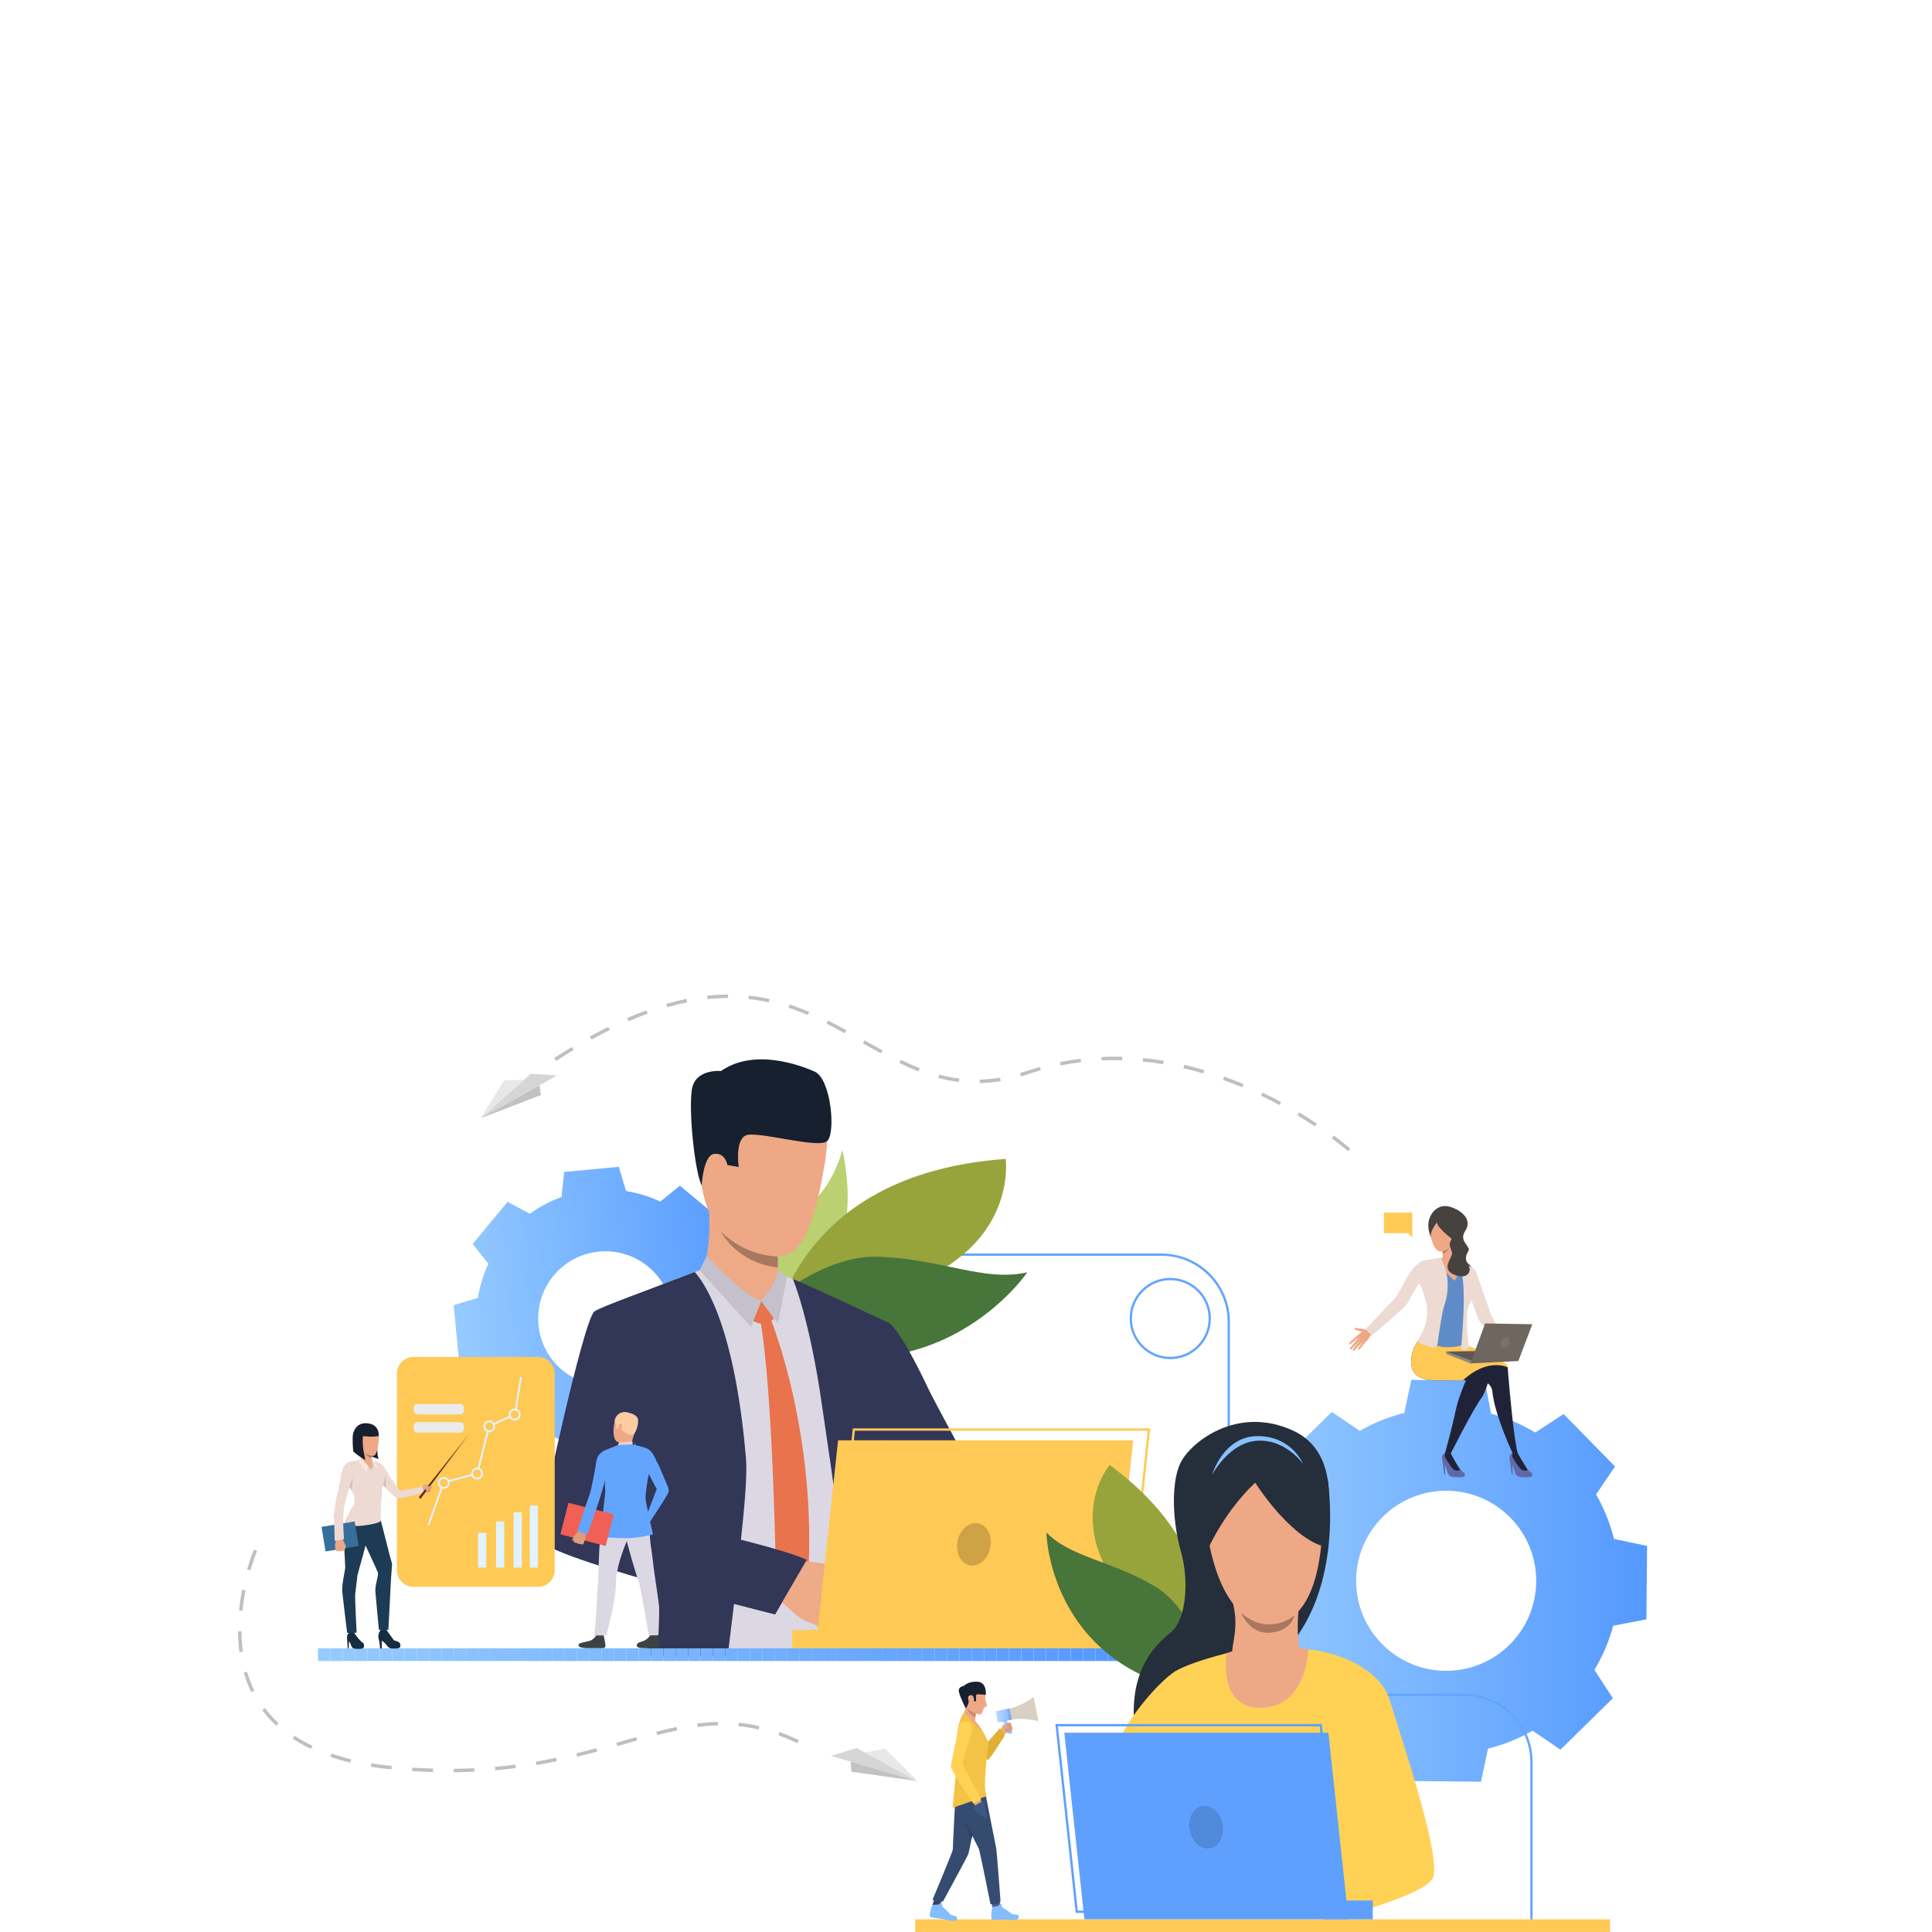 <?xml version="1.0" encoding="utf-8"?>
<!-- Generator: Adobe Illustrator 17.0.0, SVG Export Plug-In . SVG Version: 6.00 Build 0)  -->
<!DOCTYPE svg PUBLIC "-//W3C//DTD SVG 1.1//EN" "http://www.w3.org/Graphics/SVG/1.1/DTD/svg11.dtd">
<svg version="1.1" id="Livello_1" xmlns="http://www.w3.org/2000/svg" xmlns:xlink="http://www.w3.org/1999/xlink" x="0px" y="0px"
	 width="600px" height="600px" viewBox="0 0 600 600" enable-background="new 0 0 600 600" xml:space="preserve">
<g>
	<linearGradient id="SVGID_1_" gradientUnits="userSpaceOnUse" x1="386.722" y1="490.927" x2="511.517" y2="490.927">
		<stop  offset="0" style="stop-color:#96CBFF"/>
		<stop  offset="1" style="stop-color:#5599FF"/>
	</linearGradient>
	<path fill="url(#SVGID_1_)" d="M495.168,518.606c2.607-4.331,4.547-8.954,5.825-13.718l10.31-1.976l0.107-11.404l0.106-11.405
		l-10.272-2.168c-1.189-4.787-3.042-9.445-5.568-13.825l5.889-8.68l-7.99-8.139l-7.989-8.139l-8.789,5.726
		c-4.331-2.608-8.954-4.547-13.718-5.825l-1.976-10.311l-11.405-0.107l-11.405-0.106l-2.168,10.272
		c-4.787,1.189-9.445,3.042-13.825,5.569l-8.68-5.889l-8.14,7.989l-8.139,7.989l5.727,8.789c-2.608,4.331-4.548,8.953-5.825,13.718
		l-10.311,1.976l-0.106,11.404l-0.107,11.404l10.273,2.168c1.188,4.787,3.042,9.445,5.568,13.825l-5.889,8.68l7.989,8.14l7.989,8.14
		l8.789-5.727c4.331,2.607,8.954,4.547,13.718,5.825l1.976,10.31l11.405,0.107l11.404,0.107l2.167-10.273
		c4.788-1.188,9.446-3.041,13.825-5.568l8.681,5.89l8.14-7.989l8.14-7.989L495.168,518.606z M429.162,510.515
		c-10.818-11.022-10.653-28.727,0.369-39.546c11.022-10.819,28.728-10.653,39.546,0.369c10.819,11.023,10.654,28.728-0.369,39.546
		C457.686,521.701,439.981,521.536,429.162,510.515z"/>
	
		<linearGradient id="SVGID_2_" gradientUnits="userSpaceOnUse" x1="-106.859" y1="1083.36" x2="-13.676" y2="1083.36" gradientTransform="matrix(0.995 -0.102 0.102 0.995 137.25 -674.407)">
		<stop  offset="0" style="stop-color:#96CBFF"/>
		<stop  offset="1" style="stop-color:#5599FF"/>
	</linearGradient>
	<path fill="url(#SVGID_2_)" d="M224.333,426.525c1.606-3.416,2.694-6.998,3.28-10.635l7.508-2.254l-0.792-8.479l-0.791-8.48
		l-7.796-0.826c-1.249-3.466-2.981-6.784-5.192-9.844l3.712-6.898l-6.556-5.436l-6.556-5.436l-6.091,4.924
		c-3.416-1.606-6.998-2.694-10.635-3.28l-2.254-7.508l-8.479,0.791l-8.48,0.791l-0.826,7.796c-3.466,1.248-6.784,2.98-9.844,5.191
		l-6.897-3.712l-5.437,6.555l-5.436,6.556l4.925,6.091c-1.606,3.416-2.695,6.998-3.28,10.635l-7.508,2.254l0.791,8.48l0.792,8.479
		l7.796,0.826c1.249,3.466,2.981,6.784,5.192,9.844l-3.712,6.898l6.555,5.436l6.556,5.436l6.091-4.924
		c3.416,1.606,6.998,2.694,10.635,3.28l2.254,7.508l8.479-0.791l8.48-0.792l0.826-7.796c3.465-1.248,6.784-2.98,9.844-5.191
		l6.897,3.712l5.436-6.556l5.436-6.555L224.333,426.525z M174.685,425.552c-8.877-7.361-10.105-20.525-2.744-29.403
		c7.361-8.877,20.525-10.106,29.402-2.744c8.878,7.361,10.106,20.526,2.745,29.403C196.727,431.685,183.563,432.914,174.685,425.552
		z"/>
	<g>
		<path fill="#64A4FF" d="M475.964,598.027h-0.715v-50.814c0-11.307-9.198-20.504-20.505-20.504h-52.281
			c-11.701,0-21.22-9.52-21.22-21.22v-94.982c0-11.306-9.198-20.505-20.504-20.505H227.43v-0.715h133.308
			c11.7,0,21.219,9.519,21.219,21.22v94.982c0,11.306,9.198,20.505,20.505,20.505h52.281c11.701,0,21.22,9.519,21.22,21.219V598.027
			z"/>
	</g>
	<g>
		<g>
			<g>
				<g>
					<g>
						<path fill="#BBD070" d="M261.599,357.103c0,0,8.068,32.128-11.303,40.911c-19.371,8.783-15.661-7.298-15.661-7.298
							s-7.946-2.208,13.678-14.467C258.505,370.47,261.599,357.103,261.599,357.103z"/>
					</g>
				</g>
			</g>
		</g>
		<g>
			<g>
				<g>
					<g>
						<path fill="#97A43C" d="M312.331,359.907c0,0,3.971,28.005-32.69,40.111c-36.662,12.105-41.882,27.461-41.882,27.461
							S236.661,365.408,312.331,359.907z"/>
					</g>
				</g>
			</g>
		</g>
		<g>
			<g>
				<g>
					<g>
						<path fill="#48753A" d="M237.595,416.073c-10.871-4.149,14.968-26.397,34.827-25.796c19.858,0.601,33.315,7.95,46.617,4.845
							C319.038,395.121,291.126,436.505,237.595,416.073z"/>
					</g>
				</g>
			</g>
		</g>
	</g>
	<g>
		<g>
			<g>
				<path fill="#DBD8E3" d="M274.118,434.661c0.626-8.446,1.062-16.345,1.309-23.711c-2.038-1.08-4.487-2.342-6.447-3.272
					c-6.068-2.889-14.521-6.779-19.945-9.268c-3.176-1.459-6.286-2.525-6.286-2.525s-21.679-2.078-23.439-1.967
					c-0.555,0.032-3.265,0.976-6.819,2.332c-7.688,2.917-22.51,8.857-24.869,10.552c-3.461,2.478-15.845,63.18-16.174,67.303
					c-0.321,4.004,16.842,9.483,32.737,13.681c-0.011,6.154-0.136,14.775-0.275,22.645c-0.021,1.345-0.047,2.664-0.072,3.944h69.549
					c-0.093-1.351-0.175-2.685-0.243-3.944c-0.007-0.168-0.017-0.332-0.025-0.497c-0.265-5.33-1.302-14.878-1.037-24.175
					c0,0-0.168-9.801,0.804-14.02C272.991,453.109,274.118,434.661,274.118,434.661z M185.928,470.351
					c0.114-7.902,10.638-22.602,10.638-22.602s0.486-0.207,0.493-0.186c0.007,0.007,0.543-0.075,0.543-0.068
					c0.011,0,1.635-1.548,1.645-1.548c0.387,1.405,3.873,21.258,4.727,32.815C194.092,476.82,185.871,474.12,185.928,470.351z"/>
			</g>
		</g>
		<g>
			<g>
				<path fill="#323657" d="M275.405,510.432c-0.458-3.293-0.89-6.583-1.28-9.804c0-0.017-0.007-0.028-0.007-0.047
					c-0.126-1.073-0.254-2.131-0.376-3.186c-0.007-0.051-0.01-0.107-0.017-0.168c-0.508-4.437-0.93-8.693-1.234-12.59
					c-0.229-2.986-0.022-5.904,0.389-8.757c1.209-19.928,1.81-40.939,1.81-40.939c0.636-8.6,1.001-16.638,1.244-24.129
					c0,0-27.222-12.866-29.69-13.602c0,0,5.164,12.126,9.036,39.226c1.487,10.409,4.244,27.93,6.247,45.813v0.004
					c1.083,9.651,3.114,19.48,4.659,28.18c0.236,1.345,0.462,2.661,0.669,3.944h9.111
					C275.773,513.064,275.587,511.748,275.405,510.432z"/>
			</g>
		</g>
		<g>
			<g>
				<path fill="#323657" d="M230.082,478.421c1.073-10.076,2.038-20.132,1.573-25.641c-3.755-44.297-14.378-56.022-15.92-57.738
					c-1.19,0.454-5.724,2.156-7.051,2.682c-7.266,2.864-22.076,8.114-24.072,9.548c-3.461,2.478-17.107,66.116-17.518,70.232
					c-0.276,2.782,17.532,8.595,35.701,13.784c-0.168,4.981,0.303,12.007-1.352,19.344c-0.29,1.302-0.718,2.123-0.785,3.844
					l25.326-0.099c0.154-1.309,0.315-2.621,0.476-3.944c0.482-3.958,0.987-8.013,1.487-12.322
					c7.595,1.966,12.758,3.232,12.758,3.232s7.134-12.061,9.205-16.945C250.264,483.564,241.081,481.358,230.082,478.421z
					 M197.332,463.174c-0.24-9.068-0.197-15.396-0.197-15.396c0.898,3.107,2.138,11.986,3.232,20.811
					C196.688,466.737,197.379,465.005,197.332,463.174z"/>
			</g>
		</g>
		<g>
			<g>
				<path fill="#EEA987" d="M218.171,394.613c0,0,2.757-5.21,1.995-20.003c-0.211-4.098,21.526,9.719,21.526,9.719
					s-0.076,1.413-0.122,3.318c-0.024,0.794-0.039,1.663-0.039,2.557c0,0.247,0.003,0.493,0.003,0.74
					c0.004,0.404,0.007,0.805,0.014,1.205c0.011,0.497,0.029,0.983,0.054,1.452c0.025,0.533,0.061,1.037,0.111,1.498
					c0.089,0.894,0.615,2.471,0.804,2.904C243.516,400.302,226.309,400.434,218.171,394.613z"/>
			</g>
		</g>
		<g>
			<path fill="#E8734D" d="M236.395,404.022l4.006,5.382c0,0-2.347,3.143-6.515,0.822L236.395,404.022z"/>
		</g>
		<g>
			<path fill="#E8734D" d="M239.33,409.622c0,0,14.676,35.847,11.545,81.381l-4.629,8.402l-5.22-7.155c0,0-0.842-60.473-5.008-82.77
				L239.33,409.622z"/>
		</g>
		<g>
			<path fill="#EEA987" d="M240.684,399.003l-4.289,5.018c0,0-6.884-1.334-8.905-4.929
				C225.469,395.496,240.684,399.003,240.684,399.003z"/>
		</g>
		<g>
			<path fill="#C4C1CC" d="M241.668,394.612c0,0-0.498,3.825-5.273,9.41l5.212,7.002l2.821-14.526L241.668,394.612z"/>
		</g>
		<g>
			<path fill="#C4C1CC" d="M219.481,390.011c0,0,9.954,11.259,16.914,14.011l-3.237,8.006l-15.886-17.524L219.481,390.011z"/>
		</g>
		<g>
			<g>
				<path fill="#323657" d="M321.808,491.869c0,0-13.212-12.813-21.878-14.945c-4.006-0.986-9.283-6.516-14.297-13.017
					c-1.652-2.141-3.273-4.387-4.816-6.611c-0.004-0.005-0.004-0.009-0.004-0.009c-6.151-8.882-10.972-17.395-10.972-17.395
					s-18.183-21.308-3.592-30.807c0,0,6.253-0.135,9.683,1.727c3.527,1.915,11.049,17.615,12.325,20.396
					c1.276,2.776,15.093,28.6,16.018,29.181c0.926,0.58,2.468,2.703,7.996,5.68c6.769,3.644,17.402,14.311,17.402,14.311
					L321.808,491.869z"/>
			</g>
		</g>
		<g>
			<path fill="#EFAA88" d="M258.387,506.699c0,0-1.846-0.074-2.636-0.5c0,0-1.381-0.886-2.4-1.456
				c-0.324-0.181-0.611-0.33-0.806-0.407c-0.815-0.323-2.7-0.789-4.438-2.115c-1.737-1.324-7.402-6.623-7.402-6.623l3.661-5.627
				l1.69-5.573c0,0,13.205,1.313,14.967,2.36c0.171,0.103,0.337,0.212,0.485,0.324c1.406,1.031,2.018,2.389,2.695,3.014
				c0.246,0.231,2.546,2.693,2.418,3.692c-0.177,1.386-0.862,2.276-1.722,2.696c0,0-0.466,2.698-1.861,3.905
				c0,0-0.35,2.504-2.512,3.509C260.526,503.899,259.887,506.4,258.387,506.699z"/>
		</g>
		<g>
			<path fill="#EEA886" d="M237.361,336.445c0,0,23.868-5.753,18.84,24.465c-5.028,30.218-10.752,32.671-25.291,26.646
				c-14.54-6.025-13.529-25.353-14.395-34.811C215.647,343.288,229.725,336.886,237.361,336.445z"/>
		</g>
		<g>
			<path fill="#EEA886" d="M224.821,357.373c-0.354-2.654-5.624-3.552-5.989,0.441c-0.365,3.993,2.55,10.948,4.534,10.23
				C225.35,367.326,225.311,361.033,224.821,357.373z"/>
		</g>
		<g>
			<path fill="#16202E" d="M217.908,368.193c0,0,0.478-9.504,3.942-9.852c3.464-0.347,4.054,3.469,4.054,3.469l3.512,0.61
				c0,0-1.229-8.307,2.213-9.812c3.442-1.505,22.505,4.252,25.25,1.769c2.744-2.483,1.188-19.347-3.873-21.583
				c-5.061-2.237-19.022-7.21-29.094-0.175c0,0-7.943-0.788-9.025,5.629C213.804,344.665,215.682,363.467,217.908,368.193z"/>
		</g>
		<g>
			<path fill="#323657" d="M250.56,484.398l-9.855,16.943c0,0-26.107-6.727-32.198-8.445l13.925-16.574
				C222.432,476.322,242.962,481.014,250.56,484.398z"/>
		</g>
		<g>
			<path fill="#A77860" d="M241.603,393.601H241.6c-12.802-1.305-17.764-11.16-17.764-11.16c8.052,7.981,17.696,7.763,17.696,7.763
				c0,0.247,0.003,0.493,0.003,0.74c0.004,0.404,0.007,0.805,0.014,1.205C241.56,392.646,241.578,393.133,241.603,393.601z"/>
		</g>
	</g>
	<g>
		<path fill="#4DA8F2" d="M418.387,543.785c-0.701-0.929-1.808-1.536-3.062-1.551c-1.731-0.023-3.213,1.089-3.74,2.645l0,0l0,0
			c-0.128,0.377-0.199,0.779-0.204,1.199c-0.006,0.489,0.079,0.957,0.238,1.39c0.253,0.693,0.699,1.294,1.272,1.74
			c0.571,0.442,1.267,0.729,2.028,0.798c0.101,0.009,0.204,0.016,0.307,0.017c0.065,0.001,0.129-0.002,0.193-0.004
			c0.022-0.001,0.045,0,0.068-0.001c0.391-0.021,0.766-0.1,1.119-0.228c1.478-0.537,2.542-1.945,2.565-3.611
			C419.182,545.281,418.888,544.45,418.387,543.785z M416.272,548.873l-0.002,0.001c-0.264,0.096-0.545,0.154-0.838,0.171l0,0
			c-0.065,0.003-0.13,0.004-0.196,0.004c-0.277-0.004-0.544-0.048-0.796-0.124c-0.35-0.104-0.673-0.27-0.954-0.488
			c-0.103-0.079-0.199-0.167-0.29-0.258c-0.529-0.537-0.852-1.276-0.841-2.088c0.002-0.212,0.029-0.417,0.075-0.616
			c0.022-0.096,0.047-0.191,0.078-0.283c0.395-1.167,1.505-2,2.804-1.984c0.933,0.012,1.759,0.461,2.284,1.148
			c0.384,0.502,0.608,1.13,0.599,1.809C418.179,547.414,417.381,548.471,416.272,548.873z"/>
	</g>
	<g>
		<path fill="#EEA886" d="M269.086,470.482c14.838,15.274,34.442,34.509,34.442,34.509l7.663-14.548
			c0,0-17.412-20.413-29.216-34.034C278.356,458.184,271.713,462.416,269.086,470.482z"/>
	</g>
	<g>
		<g>
			<path fill="#EEA886" d="M259.921,491.019c0,0,3.995,1.93,5.038,2.79c1.043,0.86,5.269,4.024,6.293,4.768
				c1.024,0.744-1.545,2.861-9.101-0.411C254.594,494.893,259.921,491.019,259.921,491.019z"/>
		</g>
	</g>
	<g>
		<polygon fill="#FFC955" points="260.27,447.302 253.308,512.034 344.948,512.034 351.91,447.302 		"/>
	</g>
	<g>
		<path fill="#FFC955" d="M350.179,509.046h-92.359l7.039-65.447h92.359L350.179,509.046z M258.616,508.331h90.921l6.886-64.016
			h-90.921L258.616,508.331z"/>
	</g>
	<g>
		<rect x="246.015" y="506.21" fill="#FFC955" width="15.306" height="5.824"/>
	</g>
	<g>
		<g>
			<defs>
				<rect id="SVGID_3_" x="98.771" y="511.9" width="249.052" height="3.944"/>
			</defs>
			<clipPath id="SVGID_4_">
				<use xlink:href="#SVGID_3_"  overflow="visible"/>
			</clipPath>
			<path clip-path="url(#SVGID_4_)" fill="#96CBFF" d="M98.771,511.9v3.944V511.9z"/>
			<rect x="98.771" y="511.9" clip-path="url(#SVGID_4_)" fill="#96CBFF" width="3.832" height="3.944"/>
			<rect x="102.602" y="511.9" clip-path="url(#SVGID_4_)" fill="#95CAFF" width="3.831" height="3.944"/>
			<rect x="106.434" y="511.9" clip-path="url(#SVGID_4_)" fill="#94C9FF" width="3.831" height="3.944"/>
			<rect x="110.265" y="511.9" clip-path="url(#SVGID_4_)" fill="#93C9FF" width="3.832" height="3.944"/>
			<rect x="114.097" y="511.9" clip-path="url(#SVGID_4_)" fill="#92C8FF" width="3.831" height="3.944"/>
			<rect x="117.928" y="511.9" clip-path="url(#SVGID_4_)" fill="#91C7FF" width="3.832" height="3.944"/>
			<rect x="121.76" y="511.9" clip-path="url(#SVGID_4_)" fill="#90C6FF" width="3.831" height="3.944"/>
			<rect x="125.591" y="511.9" clip-path="url(#SVGID_4_)" fill="#8FC6FF" width="3.831" height="3.944"/>
			<rect x="129.423" y="511.9" clip-path="url(#SVGID_4_)" fill="#8EC5FF" width="3.832" height="3.944"/>
			<rect x="133.255" y="511.9" clip-path="url(#SVGID_4_)" fill="#8DC4FF" width="3.832" height="3.944"/>
			<rect x="137.087" y="511.9" clip-path="url(#SVGID_4_)" fill="#8CC3FF" width="3.831" height="3.944"/>
			<rect x="140.918" y="511.9" clip-path="url(#SVGID_4_)" fill="#8BC2FF" width="3.831" height="3.944"/>
			<rect x="144.75" y="511.9" clip-path="url(#SVGID_4_)" fill="#8AC2FF" width="3.832" height="3.944"/>
			<rect x="148.581" y="511.9" clip-path="url(#SVGID_4_)" fill="#89C1FF" width="3.831" height="3.944"/>
			<rect x="152.413" y="511.9" clip-path="url(#SVGID_4_)" fill="#88C0FF" width="3.831" height="3.944"/>
			<rect x="156.244" y="511.9" clip-path="url(#SVGID_4_)" fill="#87BFFF" width="3.832" height="3.944"/>
			<rect x="160.076" y="511.9" clip-path="url(#SVGID_4_)" fill="#86BFFF" width="3.831" height="3.944"/>
			<rect x="163.907" y="511.9" clip-path="url(#SVGID_4_)" fill="#85BEFF" width="3.831" height="3.944"/>
			<rect x="167.739" y="511.9" clip-path="url(#SVGID_4_)" fill="#84BDFF" width="3.832" height="3.944"/>
			<rect x="171.57" y="511.9" clip-path="url(#SVGID_4_)" fill="#83BCFF" width="3.832" height="3.944"/>
			<rect x="175.403" y="511.9" clip-path="url(#SVGID_4_)" fill="#82BBFF" width="3.831" height="3.944"/>
			<rect x="179.234" y="511.9" clip-path="url(#SVGID_4_)" fill="#81BBFF" width="3.832" height="3.944"/>
			<rect x="183.066" y="511.9" clip-path="url(#SVGID_4_)" fill="#80BAFF" width="3.831" height="3.944"/>
			<rect x="186.897" y="511.9" clip-path="url(#SVGID_4_)" fill="#7FB9FF" width="3.831" height="3.944"/>
			<rect x="190.728" y="511.9" clip-path="url(#SVGID_4_)" fill="#7EB8FF" width="3.832" height="3.944"/>
			<rect x="194.56" y="511.9" clip-path="url(#SVGID_4_)" fill="#7DB7FF" width="3.831" height="3.944"/>
			<rect x="198.391" y="511.9" clip-path="url(#SVGID_4_)" fill="#7CB7FF" width="3.831" height="3.944"/>
			<rect x="202.223" y="511.9" clip-path="url(#SVGID_4_)" fill="#7BB6FF" width="3.832" height="3.944"/>
			<rect x="206.055" y="511.9" clip-path="url(#SVGID_4_)" fill="#7AB5FF" width="3.831" height="3.944"/>
			<rect x="209.886" y="511.9" clip-path="url(#SVGID_4_)" fill="#79B4FF" width="3.831" height="3.944"/>
			<rect x="213.717" y="511.9" clip-path="url(#SVGID_4_)" fill="#78B4FF" width="3.832" height="3.944"/>
			<rect x="217.55" y="511.9" clip-path="url(#SVGID_4_)" fill="#77B3FF" width="3.832" height="3.944"/>
			<rect x="221.381" y="511.9" clip-path="url(#SVGID_4_)" fill="#76B2FF" width="3.831" height="3.944"/>
			<rect x="225.213" y="511.9" clip-path="url(#SVGID_4_)" fill="#74B1FF" width="3.831" height="3.944"/>
			<rect x="229.044" y="511.9" clip-path="url(#SVGID_4_)" fill="#73B0FF" width="3.832" height="3.944"/>
			<rect x="232.876" y="511.9" clip-path="url(#SVGID_4_)" fill="#72B0FF" width="3.831" height="3.944"/>
			<rect x="236.707" y="511.9" clip-path="url(#SVGID_4_)" fill="#71AFFF" width="3.831" height="3.944"/>
			<rect x="240.539" y="511.9" clip-path="url(#SVGID_4_)" fill="#70AEFF" width="3.832" height="3.944"/>
			<rect x="244.37" y="511.9" clip-path="url(#SVGID_4_)" fill="#6FADFF" width="3.831" height="3.944"/>
			<rect x="248.202" y="511.9" clip-path="url(#SVGID_4_)" fill="#6EADFF" width="3.831" height="3.944"/>
			<rect x="252.033" y="511.9" clip-path="url(#SVGID_4_)" fill="#6DACFF" width="3.832" height="3.944"/>
			<rect x="255.866" y="511.9" clip-path="url(#SVGID_4_)" fill="#6CABFF" width="3.831" height="3.944"/>
			<rect x="259.697" y="511.9" clip-path="url(#SVGID_4_)" fill="#6BAAFF" width="3.831" height="3.944"/>
			<rect x="263.529" y="511.9" clip-path="url(#SVGID_4_)" fill="#6AA9FF" width="3.832" height="3.944"/>
			<rect x="267.36" y="511.9" clip-path="url(#SVGID_4_)" fill="#69A9FF" width="3.831" height="3.944"/>
			<rect x="271.192" y="511.9" clip-path="url(#SVGID_4_)" fill="#68A8FF" width="3.831" height="3.944"/>
			<rect x="275.023" y="511.9" clip-path="url(#SVGID_4_)" fill="#67A7FF" width="3.832" height="3.944"/>
			<rect x="278.855" y="511.9" clip-path="url(#SVGID_4_)" fill="#66A6FF" width="3.831" height="3.944"/>
			<rect x="282.686" y="511.9" clip-path="url(#SVGID_4_)" fill="#65A6FF" width="3.831" height="3.944"/>
			<rect x="286.518" y="511.9" clip-path="url(#SVGID_4_)" fill="#64A5FF" width="3.832" height="3.944"/>
			<rect x="290.349" y="511.9" clip-path="url(#SVGID_4_)" fill="#63A4FF" width="3.831" height="3.944"/>
			<rect x="294.181" y="511.9" clip-path="url(#SVGID_4_)" fill="#62A3FF" width="3.832" height="3.944"/>
			<rect x="298.013" y="511.9" clip-path="url(#SVGID_4_)" fill="#61A2FF" width="3.831" height="3.944"/>
			<rect x="301.844" y="511.9" clip-path="url(#SVGID_4_)" fill="#60A2FF" width="3.832" height="3.944"/>
			<rect x="305.676" y="511.9" clip-path="url(#SVGID_4_)" fill="#5FA1FF" width="3.831" height="3.944"/>
			<rect x="309.507" y="511.9" clip-path="url(#SVGID_4_)" fill="#5EA0FF" width="3.832" height="3.944"/>
			<rect x="313.339" y="511.9" clip-path="url(#SVGID_4_)" fill="#5D9FFF" width="3.831" height="3.944"/>
			<rect x="317.17" y="511.9" clip-path="url(#SVGID_4_)" fill="#5C9EFF" width="3.831" height="3.944"/>
			<rect x="321.002" y="511.9" clip-path="url(#SVGID_4_)" fill="#5B9EFF" width="3.832" height="3.944"/>
			<rect x="324.833" y="511.9" clip-path="url(#SVGID_4_)" fill="#5A9DFF" width="3.831" height="3.944"/>
			<rect x="328.665" y="511.9" clip-path="url(#SVGID_4_)" fill="#599CFF" width="3.831" height="3.944"/>
			<rect x="332.496" y="511.9" clip-path="url(#SVGID_4_)" fill="#589BFF" width="3.832" height="3.944"/>
			<rect x="336.328" y="511.9" clip-path="url(#SVGID_4_)" fill="#579BFF" width="3.832" height="3.944"/>
			<rect x="340.16" y="511.9" clip-path="url(#SVGID_4_)" fill="#569AFF" width="3.831" height="3.944"/>
			<rect x="343.992" y="511.9" clip-path="url(#SVGID_4_)" fill="#5599FF" width="3.831" height="3.944"/>
			<path clip-path="url(#SVGID_4_)" fill="#5599FF" d="M347.823,515.844V511.9V515.844z"/>
		</g>
	</g>
	<g>
		<rect x="284.234" y="596.056" fill="#FFC955" width="215.783" height="3.944"/>
	</g>
	<g>
		
			<ellipse transform="matrix(-0.98 -0.2 0.2 -0.98 503.089 1010.198)" fill="#CFA345" cx="302.609" cy="479.668" rx="5.194" ry="6.66"/>
	</g>
	<g>
		<g>
			<g>
				<path fill="#6069A8" d="M472.296,452.972c0,0,2.114,3.583,3.007,4.169c1.211,0.794,0.452,1.598-0.123,1.598
					c-0.575,0.001-3.514,0.212-4.161-0.523c-0.647-0.734-0.969-2.936-1.571-3.513c-0.602-0.576-1.224-2.865,0.294-3.422
					C471.082,450.789,472.296,452.972,472.296,452.972z"/>
			</g>
		</g>
	</g>
	<g>
		<g>
			<g>
				<path fill="#202338" d="M471.381,451.395c0,0,2.421,4.197,2.839,4.817c0.417,0.62-0.785,0.619-1.531,0.324
					c-0.745-0.294-2.62-3.304-2.89-3.852c-0.321-0.654-0.057-1.403-0.057-1.403L471.381,451.395z"/>
			</g>
		</g>
	</g>
	<g>
		<g>
			<g>
				<polygon fill="#6069A8" points="468.928,453.653 469.487,457.956 469.783,457.969 469.691,454.873 				"/>
			</g>
		</g>
	</g>
	<g>
		<g>
			<g>
				<path fill="#6069A8" d="M451.334,452.972c0,0,2.114,3.583,3.007,4.169c1.212,0.794,0.452,1.598-0.123,1.598
					c-0.575,0.001-3.513,0.212-4.161-0.523c-0.648-0.734-0.969-2.936-1.571-3.513c-0.602-0.576-1.245-2.925,0.293-3.422
					C450.127,450.844,451.334,452.972,451.334,452.972z"/>
			</g>
		</g>
	</g>
	<g>
		<g>
			<g>
				<path fill="#202338" d="M450.546,451.404c0,0,2.294,4.188,2.711,4.808c0.418,0.62-0.785,0.619-1.531,0.324
					c-0.746-0.294-2.621-3.304-2.89-3.852c-0.321-0.654-0.058-1.403-0.058-1.403L450.546,451.404z"/>
			</g>
		</g>
	</g>
	<g>
		<g>
			<g>
				<polygon fill="#6069A8" points="447.966,453.653 448.525,457.956 448.821,457.969 448.729,454.873 				"/>
			</g>
		</g>
	</g>
	<g>
		<g>
			<g>
				<path fill="#202338" d="M441.955,420.359l19.129,8.716c0,0,2.135,0.694,2.374,3.065c0.747,7.4,6.282,19.14,6.282,19.14
					c1.776,0.869,1.639,0.115,1.639,0.115c-1.119-3.593-2.482-18.401-2.968-24.354c-0.103-1.261-0.167-2.125-0.18-2.4
					c-0.009-0.188-0.215-0.434-0.57-0.721c-2.625-2.128-13.425-6.535-13.425-6.535C446.128,417.179,441.955,420.359,441.955,420.359
					z"/>
			</g>
		</g>
	</g>
	<g>
		<g>
			<g>
				<path fill="#202338" d="M438.35,424.102c0.592,5.171,7.973,4.579,7.973,4.579h8.945c0,0-2.349,5.229-3.257,9.639
					c-0.962,4.68-3.232,12.961-3.232,12.961s0.149,0.281,1.767,0.124c0,0,7.022-13.995,9.71-17.513
					c0.578-0.757,2.235-4.867,2.52-7.318c0.096-0.825,0.037-1.462-0.271-1.72c-0.31-0.26-1.024-0.75-1.975-1.35
					c-2.802-1.767-7.668-4.487-10.379-5.096c-3.631-0.816-9.374-2.346-9.374-2.346S437.758,418.932,438.35,424.102z"/>
			</g>
		</g>
	</g>
	<g>
		<path fill="#464240" d="M444.438,384.276c0,0-1.34-2.542-0.687-5.249c0.653-2.707,3.165-5.404,6.842-4.166
			c3.678,1.239,6.651,4.096,4.446,7.399c-2.205,3.303,1.995,4.795,0.925,6.367c-1.071,1.572-0.665,3.213-0.212,3.579
			c0.453,0.366,1.914,1.669,1.754,3.213c-0.161,1.544-7.136-4.498-7.136-4.498S446.573,383.289,444.438,384.276z"/>
	</g>
	<g>
		<path fill="#EB4747" d="M455.647,416.764c0,0-0.554,2.691-14.841-0.706C440.806,416.058,445.596,414.467,455.647,416.764z"/>
	</g>
	<g>
		<g>
			<path fill="#5F8CC9" d="M440.644,416.813c-0.222,0.423-0.443,0.846-0.665,1.269c5.223,0.152,10.445,0.304,15.668,0.456
				c-0.826-2.766-0.558-6.512-0.414-9.356c0.177-3.473,2.095-5.888,1.89-9.4c1.033,0.167,1.212,0.199,2.246,0.357
				c-1.582-4.509-2.124-6.743-7.04-8.478c-1.6-0.565-2.652-0.677-4.384-0.534c-5.694,0.47-7.41,0.537-10.206,5.696
				c4.377,0.697,3.656,2.269,4.984,6.623c0.647,2.123,1.323,4.493,0.976,6.733C443.359,412.383,440.644,414.802,440.644,416.813z"/>
		</g>
	</g>
	<g>
		<g>
			<path fill="#EEA886" d="M449.73,392.754c-2.33-0.44-1.834-1.736-1.834-1.736s0.108-0.732,0.15-1.656
				c0.011-0.237,0.017-0.486,0.017-0.739c-0.002-0.384-0.02-0.777-0.065-1.146c-0.19-1.564,4.23-0.631,4.23-0.631
				s-0.255,3.165,0.354,4.113C453.191,391.908,452.06,393.194,449.73,392.754z"/>
		</g>
	</g>
	<g>
		<g>
			<path fill="#EEA886" d="M445.285,391.01c0,0,4.7,5.427,6.437,6.685c0,0,1.996-1.804,0.766-6.567
				C452.488,391.127,450.219,389.991,445.285,391.01z"/>
		</g>
	</g>
	<g>
		<path fill="#EEA886" d="M445.413,377.949c0,0-2.441,4.702-0.02,9.157c2.421,4.455,7.177-1.94,7.485-2.69
			c0.308-0.75,1.939-4.994-1.306-6.283C448.328,376.843,446.103,376.672,445.413,377.949z"/>
	</g>
	<g>
		<path fill="#464240" d="M446.224,379.617c0,0-1.68,2.207-1.879,3.837c0,0-0.669-3.083,1.222-6.045
			c1.891-2.962,6.7-0.141,7.344,1.043c0.644,1.183,2.531,2.226-0.639,7.312C452.272,385.764,446.569,381.802,446.224,379.617z"/>
	</g>
	<g>
		<path fill="#A77860" d="M450.125,387.575c0,0-0.424,0.926-2.08,1.787c0.011-0.237,0.017-0.486,0.017-0.739
			C448.062,388.623,449.183,388.487,450.125,387.575z"/>
	</g>
	<g>
		<path fill="#EEA886" d="M425.457,412.582c0,0-1.16,0.516-1.711,0.282c-0.55-0.234-1.401-0.279-1.669-0.28
			c-0.359-0.001-1.482-0.401-1.463,0.038c0.019,0.439,1.823,0.745,2.193,0.882c0.369,0.137-1.104,0.948-1.242,1.309
			c-0.137,0.361,1.527,2.726,2.465,2.052c0.939-0.674,1.447-2.02,1.638-2.105c0.191-0.086,0.704-0.463,0.704-0.463L425.457,412.582z
			"/>
	</g>
	<g>
		<path fill="#EEA886" d="M421.743,414.602c0,0-2.721,2.256-2.764,2.561c-0.043,0.304,0.1,0.447,0.365,0.247
			c0.264-0.2,2.698-2.103,2.698-2.103s-2.726,3.22-2.818,3.459c-0.054,0.14,0.208,0.431,0.36,0.337
			c0.152-0.094,3.052-3.125,3.052-3.125s-2.539,3.011-2.554,3.237c-0.012,0.197,0.294,0.41,0.499,0.2
			c0.205-0.21,2.733-2.867,2.733-2.867s-1.699,2.312-1.594,2.516c0.064,0.125,0.279,0.386,0.697-0.225
			c0.418-0.611,1.568-1.943,1.568-1.943L421.743,414.602z"/>
	</g>
	<g>
		<g>
			<path fill="#FFC955" d="M454.335,428.681h-8.012c0,0-7.381,0.592-7.972-4.579c-0.593-5.171,2.426-8.042,2.426-8.042
				s3.899,1.038,7.303,1.861c1.705-0.362,3.759-0.598,6.158-0.537c0,0,14.43,4.769,13.996,7.279
				C468.234,424.663,462.197,421.435,454.335,428.681z"/>
		</g>
	</g>
	<g>
		<polygon fill="#5E5853" points="449.119,419.727 464.395,419.503 456.682,423.419 		"/>
	</g>
	<g>
		<path fill="#5F8CC9" d="M453.865,417.776c0,0-3.436,1.331-7.649,0.128l-0.197-1.573l8.673,0.482L453.865,417.776z"/>
	</g>
	<g>
		<polygon fill="#91887F" points="456.682,423.419 449.119,420.489 449.119,419.727 457.28,422.671 		"/>
	</g>
	<g>
		<g>
			<path fill="#EDDAD3" d="M453.812,418.503c-0.041,0.564,0.53,0.971,1.05,0.749l0.887-0.379c0.267-0.114,0.422-0.395,0.376-0.681
				c-0.369-2.31-1.162-11.304-0.004-12.848c0.428-0.57,0.695-1.07,0.846-1.507c0.764,1.971,1.715,4.51,2.093,5.876l7.217,9.601
				l2.419,0.614c-3.019-7.275-5.445-11.13-5.445-11.13c-0.472-1.268-1.827-5.108-3.026-8.527c-0.758-2.158-1.453-4.149-1.827-5.22
				c-0.189-0.542-0.563-1-1.055-1.294c-1.118-0.668-2.981-1.721-4.67-2.541c-0.007-0.003-0.013-0.006-0.021-0.009
				c-0.054-0.026-0.107-0.052-0.162-0.078c-0.002,0-0.002-0.001-0.002-0.001c-0.001-0.001-0.002-0.001-0.002-0.001
				c3.212,4.86,1.959,18.582,1.325,27.357C453.813,418.49,453.812,418.497,453.812,418.503z"/>
		</g>
		<g>
			<path fill="#EDDAD3" d="M441.89,391.542c-1.029,0.159-3.58,2.635-4.934,5.135c-1.546,2.853-3.12,6.101-4.3,7.169
				c-2.169,1.965-8.239,8.911-8.528,8.742c-0.11-0.065,1.665,2.074,1.89,2.174c0.113,0.049,9.978-8.499,10.926-9.801
				c0.898-1.235,3.301-6.417,4.02-6.303c0,0,0,0.002,0.002,0.004c0,0.001,0.001,0.002,0.001,0.002
				c0.054,0.118,0.928,2.013,1.757,4.783c0.013,0.046,0.028,0.092,0.041,0.138c0.571,1.932,0.518,4.029,0.209,6.386
				c-0.234,1.78-1.561,4.687-2.363,6.103c-0.096,0.17-0.072,0.494,0.032,0.74c0,0,0,0,0,0c0.062,0.148,0.153,0.267,0.263,0.307
				l2.897,1.073l0.68,0.252c0.49,0.182,1.004,0.087,1.388-0.192c0.315-0.228,0.543-0.581,0.598-1.006
				c0.644-4.954,1.459-10.016,2.108-11.922c2.85-8.366-1.114-14.653-1.114-14.653S442.793,391.205,441.89,391.542z"/>
		</g>
	</g>
	<g>
		<polygon fill="#6E6760" points="456.682,423.419 461.226,411.013 475.874,411.252 471.543,422.684 		"/>
	</g>
	<g>
		
			<ellipse transform="matrix(-0.894 -0.448 0.448 -0.894 698.051 999.014)" fill="#807066" cx="467.023" cy="417.057" rx="1.242" ry="1.809"/>
	</g>
	<g>
		<path fill="#464240" d="M450.472,382.631c0,0,0.939,1.46,0.071,2.72c-0.867,1.26,0.219,2.497,0.407,3.83
			c0.189,1.332-3.618,4.876,0.615,6.659c4.233,1.783,5.581-1.164,4.501-2.786c-1.08-1.622-1.846-2.938-1.938-5.25
			C454.036,385.49,453.275,381.886,450.472,382.631z"/>
	</g>
	<g>
		<polygon fill="#FFCB55" points="429.782,376.571 438.614,376.571 438.614,382.972 438.614,384.321 437.266,382.972 
			429.782,382.972 		"/>
	</g>
	<g>
		<g>
			<g>
				<g>
					<g>
						<path fill="#BBD070" d="M380.207,474.801c0,0-19.248,18.317-9.885,32.579c9.364,14.262,13.746,1.77,13.746,1.77
							s6.333,1.912-3.067-15.672C376.571,485.189,380.207,474.801,380.207,474.801z"/>
					</g>
				</g>
			</g>
		</g>
		<g>
			<g>
				<g>
					<g>
						<path fill="#97A43C" d="M344.617,454.943c0,0-14.704,17.28,4.955,41.209c19.659,23.93,16.611,36.578,16.611,36.578
							S393.549,491.127,344.617,454.943z"/>
					</g>
				</g>
			</g>
		</g>
		<g>
			<g>
				<g>
					<g>
						<path fill="#48753A" d="M370.616,525.507c9.148,1.849,1.746-24.751-11.973-32.861c-13.718-8.111-25.992-8.901-33.676-16.71
							C324.967,475.936,325.566,516.396,370.616,525.507z"/>
					</g>
				</g>
			</g>
		</g>
	</g>
	<g>
		<g>
			<g>
				<g>
					<path fill="#EEA886" d="M310.828,537.173c0,0,0.42-1.039,0.489-1.196c0.069-0.156,0.473-0.411,0.961-0.665
						c0.489-0.253,1.264-0.376,1.347-0.329c0.083,0.046,0.188,0.054,0.295,0.273c0.107,0.219,0.077,0.463,0.077,0.463
						s0.259,0.208,0.2,0.506c0,0,0.234,0.207,0.111,0.534c0,0,0.223,0.208,0.114,0.438c0,0-0.404,0.257-0.526,0.395
						c-0.122,0.138-0.999,0.614-1.911,0.942C311.984,538.534,311.017,538.552,310.828,537.173z"/>
				</g>
			</g>
		</g>
		<g>
			<g>
				<g>
					<path fill="#CF8C6C" d="M312.315,536.607c0,0,0.01,0.563-0.067,0.721c-0.077,0.16,1.141,0.514,1.141,0.514
						S312.999,536.612,312.315,536.607z"/>
				</g>
			</g>
		</g>
		<g>
			<g>
				<g>
					<polygon fill="#3B3F66" points="289.589,591.608 290.121,589.951 292.371,590.315 292.034,591.809 					"/>
				</g>
			</g>
		</g>
		<g>
			<g>
				<g>
					<polygon fill="#555C94" points="308.034,591.412 308.16,592.322 310.623,591.911 310.492,590.551 					"/>
				</g>
			</g>
		</g>
		<g>
			<g>
				<g>
					<g>
						<path fill="#354C70" d="M302.698,565.897c0,0-0.362,1.977-0.784,4.172c-0.073,0.382-0.148,0.771-0.223,1.157
							c-0.411,2.115-0.827,4.149-0.981,4.57c-0.349,0.957-7.892,14.778-7.892,14.778s-3.085-0.235-3.2-0.632
							c0,0,6.323-15.008,6.287-15.555c-0.035-0.546,0.773-15.931,0.773-15.931S302.532,565.009,302.698,565.897z"/>
					</g>
				</g>
			</g>
		</g>
		<g>
			<g>
				<g>
					<g>
						<path fill="#354C70" d="M306.145,557.576c0,0,2.951,15.114,3.204,16.27c0.253,1.157,1.37,16.639,1.37,16.639
							s-0.663,1.368-3.113,0.853c0,0-3.341-16.634-3.622-17.192c-1.092-2.163-6.454-12.642-6.975-14.138
							c-0.519-1.496-0.367-3.241-0.367-3.241S300.626,554.529,306.145,557.576z"/>
					</g>
				</g>
			</g>
		</g>
		<g>
			<g>
				<g>
					<g>
						<path fill="#DEB135" d="M304.905,538.001c0,0,1.294,3.227,1.62,3.132c0.325-0.096,4.045-4.465,4.045-4.465
							s1.702,2.124,1.474,2.368c-0.317,0.339-4.711,7.644-5.315,7.512c-0.605-0.132-3.306-4.597-3.306-4.597
							S303.269,538.585,304.905,538.001z"/>
					</g>
				</g>
			</g>
		</g>
		<g>
			<g>
				<g>
					<g>
						<path fill="#F2C344" d="M299.368,531.839c0,0,3.357,2.566,4.284,3.584c0.926,1.017,3.483,5.238,3.299,6.507
							c-0.706,4.868-1.043,9.015-1.064,12.336c-0.019,2.893,0.903,3.631,0.329,3.674c-0.659,0.05-9.106,3.111-10.356,3.483
							c0,0,0.819-10.187,1.234-11.362C297.509,548.886,295.766,536.568,299.368,531.839z"/>
					</g>
				</g>
			</g>
		</g>
		<g>
			<g>
				<g>
					<path fill="#D9D0C4" d="M320.988,526.973l0.753,3.794l0.753,3.795c0,0-4.31-1.349-9.201-0.378l-0.332-1.673l-0.335-1.684
						C317.518,529.855,320.988,526.973,320.988,526.973z"/>
				</g>
			</g>
		</g>
		<g>
			<g>
				<g>
					<path fill="#84BDFF" d="M308.16,592.322c0,0,1.859-0.36,1.924-0.416c0.065-0.057,0.464-0.791,0.751-0.663
						c0.287,0.128,0.291,1.021,0.572,1.173c0.281,0.152,2.5,1.651,2.773,1.924c0.272,0.273,1.954,0.112,2.146,0.586
						c0.193,0.474,0.208,1.595-2.299,1.332c-2.508-0.264-5.371,0.144-5.911-0.152C307.578,595.809,307.987,593.043,308.16,592.322z"
						/>
				</g>
			</g>
		</g>
		<g>
			<g>
				<g>
					<path fill="#84BDFF" d="M289.559,591.567c0,0,1.894-0.058,1.966-0.103c0.073-0.045,0.585-0.706,0.849-0.534
						c0.263,0.173,0.124,1.055,0.376,1.25c0.253,0.193,2.205,2.029,2.43,2.342c0.226,0.313,1.91,0.424,2.025,0.923
						c0.114,0.499-0.049,1.608-2.482,0.946c-2.433-0.661-5.324-0.718-5.81-1.096C288.428,594.916,289.273,592.252,289.559,591.567z"
						/>
				</g>
			</g>
		</g>
		<g>
			<g>
				<g>
					<g>
						<path fill="#EEA987" d="M304.261,558.277c0,0,0.227,0.92,0.59,1.12c0.363,0.2-1.694,2.167-1.694,2.167
							s-0.835-1.823-0.812-2.007C302.368,559.372,304.261,558.277,304.261,558.277z"/>
					</g>
				</g>
			</g>
		</g>
		<g>
			<g>
				<g>
					<g>
						<path fill="#FFD255" d="M297.877,535.818c0,0-2.409,11.46-2.606,12.634c-0.187,1.111,7.063,11.713,7.063,11.713l2.411-1.43
							c0,0-5.85-10.637-5.841-11.123c0.008-0.485,2.808-9.724,2.808-9.724s1.17-2.011-0.905-2.988
							C298.73,533.923,297.877,535.818,297.877,535.818z"/>
					</g>
				</g>
			</g>
		</g>
		<g>
			<g>
				<g>
					<path fill="#3C5780" d="M305.674,559.067c0,0,0.784,3.897,0.736,5.091c-0.048,1.194-4.498-1.878-4.272-3.066L305.674,559.067z"
						/>
				</g>
			</g>
		</g>
		<g>
			<g>
				<g>
					<g>
						<g>
							<path fill="#EEA886" d="M299.368,531.839c0,0,6.114,6.679,5.738,5.938c-1.343-2.64-2.28-3.085-2.261-3.577
								c0.015-0.377,0.162-1.475,0.187-1.843c0.047-0.7,0.099-1.268,0.099-1.268s-3.036-4.264-2.902-2.811
								C300.363,529.73,299.368,531.839,299.368,531.839z"/>
						</g>
					</g>
				</g>
			</g>
		</g>
		<g>
			<g>
				<g>
					<g>
						<g>
							<path fill="#EEA886" d="M305.191,523.977c0,0,0.841,1.973,0.853,2.435c0.012,0.462-0.105,0.816-0.033,1.348
								c0.074,0.551,0.536,1.707,0.479,2.027c-0.069,0.387-0.883,0.186-0.995,0.823c-0.112,0.636-0.704,1.833-0.999,1.857
								c-0.757,0.062-3.655-1.12-3.84-1.726c-0.184-0.607-1.235-3.988-1.561-4.631s5.106-4.167,5.601-3.15
								C305.191,523.977,305.191,523.977,305.191,523.977z"/>
						</g>
					</g>
				</g>
			</g>
		</g>
		<g>
			<g>
				<g>
					<path fill="#16202E" d="M297.803,525.441c-0.384-1.674,1.541-1.88,1.541-1.88s1.254-1.46,4.252-1.286
						c2.999,0.173,2.541,4.086,2.541,4.086s-2.074-0.31-2.977-0.081c0,0-0.111,1.671-0.013,2.085l-1.131-0.101
						c0,0,0.126-1.483-0.417-1.553c-0.543-0.07-0.725,3.14-1.737,3.847c0,0-0.01-0.227-0.137-0.448l0,0l0,0
						c-0.202-0.354-0.515-0.946-0.786-1.638C298.499,527.502,297.999,526.298,297.803,525.441z"/>
				</g>
			</g>
		</g>
		<g>
			<g>
				<g>
					<g>
						<g>
							<path fill="#EEA886" d="M302.353,527.07c0,0-0.421-1.132-1.415-0.398c-0.724,0.535,0.02,2.446,0.725,2.437
								C302.367,529.1,302.653,528.06,302.353,527.07z"/>
						</g>
					</g>
				</g>
			</g>
		</g>
		<g>
			<g>
				<g>
					<path fill="#C48A6F" d="M300.493,530.211c0,0,0.148,0.602,0.31,0.741c0.162,0.141,0.923,0.759,2.245,1.174l-0.118,1.186
						C302.93,533.312,300.361,532.32,300.493,530.211z"/>
				</g>
			</g>
		</g>
		<g>
			<g>
				<g>
					<g>
						<defs>
							<path id="SVGID_5_" d="M313.976,538.335l0.432-0.205l-1.956-4.15l-1.096,0.516l1.658,3.519
								C313.197,538.405,313.584,538.519,313.976,538.335z"/>
						</defs>
						<clipPath id="SVGID_6_">
							<use xlink:href="#SVGID_5_"  overflow="visible"/>
						</clipPath>
						<path clip-path="url(#SVGID_6_)" fill="#96CBFF" d="M311.355,533.98v4.54V533.98z"/>
						<rect x="311.355" y="533.98" clip-path="url(#SVGID_6_)" fill="#96CBFF" width="0.047" height="4.54"/>
						<rect x="311.402" y="533.98" clip-path="url(#SVGID_6_)" fill="#95CAFF" width="0.047" height="4.54"/>
						<rect x="311.449" y="533.98" clip-path="url(#SVGID_6_)" fill="#94C9FF" width="0.047" height="4.54"/>
						<rect x="311.496" y="533.98" clip-path="url(#SVGID_6_)" fill="#93C9FF" width="0.047" height="4.54"/>
						<rect x="311.543" y="533.98" clip-path="url(#SVGID_6_)" fill="#92C8FF" width="0.047" height="4.54"/>
						<rect x="311.59" y="533.98" clip-path="url(#SVGID_6_)" fill="#91C7FF" width="0.047" height="4.54"/>
						<rect x="311.637" y="533.98" clip-path="url(#SVGID_6_)" fill="#90C6FF" width="0.047" height="4.54"/>
						<rect x="311.684" y="533.98" clip-path="url(#SVGID_6_)" fill="#8FC6FF" width="0.047" height="4.54"/>
						<rect x="311.731" y="533.98" clip-path="url(#SVGID_6_)" fill="#8EC5FF" width="0.047" height="4.54"/>
						<rect x="311.777" y="533.98" clip-path="url(#SVGID_6_)" fill="#8DC4FF" width="0.047" height="4.54"/>
						<rect x="311.825" y="533.98" clip-path="url(#SVGID_6_)" fill="#8CC3FF" width="0.047" height="4.54"/>
						<rect x="311.871" y="533.98" clip-path="url(#SVGID_6_)" fill="#8BC2FF" width="0.047" height="4.54"/>
						<rect x="311.919" y="533.98" clip-path="url(#SVGID_6_)" fill="#8AC2FF" width="0.047" height="4.54"/>
						<rect x="311.965" y="533.98" clip-path="url(#SVGID_6_)" fill="#89C1FF" width="0.047" height="4.54"/>
						<rect x="312.013" y="533.98" clip-path="url(#SVGID_6_)" fill="#88C0FF" width="0.047" height="4.54"/>
						<rect x="312.059" y="533.98" clip-path="url(#SVGID_6_)" fill="#87BFFF" width="0.047" height="4.54"/>
						<rect x="312.107" y="533.98" clip-path="url(#SVGID_6_)" fill="#86BFFF" width="0.047" height="4.54"/>
						<rect x="312.153" y="533.98" clip-path="url(#SVGID_6_)" fill="#85BEFF" width="0.047" height="4.54"/>
						<rect x="312.2" y="533.98" clip-path="url(#SVGID_6_)" fill="#84BDFF" width="0.047" height="4.54"/>
						<rect x="312.247" y="533.98" clip-path="url(#SVGID_6_)" fill="#83BCFF" width="0.047" height="4.54"/>
						<rect x="312.295" y="533.98" clip-path="url(#SVGID_6_)" fill="#82BBFF" width="0.047" height="4.54"/>
						<rect x="312.341" y="533.98" clip-path="url(#SVGID_6_)" fill="#81BBFF" width="0.047" height="4.54"/>
						<rect x="312.388" y="533.98" clip-path="url(#SVGID_6_)" fill="#80BAFF" width="0.047" height="4.54"/>
						<rect x="312.435" y="533.98" clip-path="url(#SVGID_6_)" fill="#7FB9FF" width="0.047" height="4.54"/>
						<rect x="312.482" y="533.98" clip-path="url(#SVGID_6_)" fill="#7EB8FF" width="0.047" height="4.54"/>
						<rect x="312.529" y="533.98" clip-path="url(#SVGID_6_)" fill="#7DB7FF" width="0.047" height="4.54"/>
						<rect x="312.576" y="533.98" clip-path="url(#SVGID_6_)" fill="#7CB7FF" width="0.047" height="4.54"/>
						<rect x="312.623" y="533.98" clip-path="url(#SVGID_6_)" fill="#7BB6FF" width="0.047" height="4.54"/>
						<rect x="312.67" y="533.98" clip-path="url(#SVGID_6_)" fill="#7AB5FF" width="0.047" height="4.54"/>
						<rect x="312.717" y="533.98" clip-path="url(#SVGID_6_)" fill="#79B4FF" width="0.047" height="4.54"/>
						<rect x="312.763" y="533.98" clip-path="url(#SVGID_6_)" fill="#78B4FF" width="0.047" height="4.54"/>
						<rect x="312.811" y="533.98" clip-path="url(#SVGID_6_)" fill="#77B3FF" width="0.047" height="4.54"/>
						<rect x="312.857" y="533.98" clip-path="url(#SVGID_6_)" fill="#76B2FF" width="0.047" height="4.54"/>
						<rect x="312.905" y="533.98" clip-path="url(#SVGID_6_)" fill="#74B1FF" width="0.047" height="4.54"/>
						<rect x="312.951" y="533.98" clip-path="url(#SVGID_6_)" fill="#73B0FF" width="0.047" height="4.54"/>
						<rect x="312.999" y="533.98" clip-path="url(#SVGID_6_)" fill="#72B0FF" width="0.047" height="4.54"/>
						<rect x="313.045" y="533.98" clip-path="url(#SVGID_6_)" fill="#71AFFF" width="0.047" height="4.54"/>
						<rect x="313.093" y="533.98" clip-path="url(#SVGID_6_)" fill="#70AEFF" width="0.047" height="4.54"/>
						<rect x="313.139" y="533.98" clip-path="url(#SVGID_6_)" fill="#6FADFF" width="0.047" height="4.54"/>
						<rect x="313.186" y="533.98" clip-path="url(#SVGID_6_)" fill="#6EADFF" width="0.047" height="4.54"/>
						<rect x="313.233" y="533.98" clip-path="url(#SVGID_6_)" fill="#6DACFF" width="0.047" height="4.54"/>
						<rect x="313.28" y="533.98" clip-path="url(#SVGID_6_)" fill="#6CABFF" width="0.047" height="4.54"/>
						<rect x="313.327" y="533.98" clip-path="url(#SVGID_6_)" fill="#6BAAFF" width="0.047" height="4.54"/>
						<rect x="313.374" y="533.98" clip-path="url(#SVGID_6_)" fill="#6AA9FF" width="0.047" height="4.54"/>
						<rect x="313.421" y="533.98" clip-path="url(#SVGID_6_)" fill="#69A9FF" width="0.047" height="4.54"/>
						<rect x="313.468" y="533.98" clip-path="url(#SVGID_6_)" fill="#68A8FF" width="0.047" height="4.54"/>
						<rect x="313.515" y="533.98" clip-path="url(#SVGID_6_)" fill="#67A7FF" width="0.047" height="4.54"/>
						<rect x="313.562" y="533.98" clip-path="url(#SVGID_6_)" fill="#66A6FF" width="0.047" height="4.54"/>
						<rect x="313.609" y="533.98" clip-path="url(#SVGID_6_)" fill="#65A6FF" width="0.047" height="4.54"/>
						<rect x="313.656" y="533.98" clip-path="url(#SVGID_6_)" fill="#64A5FF" width="0.047" height="4.54"/>
						<rect x="313.703" y="533.98" clip-path="url(#SVGID_6_)" fill="#63A4FF" width="0.047" height="4.54"/>
						<rect x="313.75" y="533.98" clip-path="url(#SVGID_6_)" fill="#62A3FF" width="0.047" height="4.54"/>
						<rect x="313.797" y="533.98" clip-path="url(#SVGID_6_)" fill="#61A2FF" width="0.047" height="4.54"/>
						<rect x="313.844" y="533.98" clip-path="url(#SVGID_6_)" fill="#60A2FF" width="0.047" height="4.54"/>
						<rect x="313.891" y="533.98" clip-path="url(#SVGID_6_)" fill="#5FA1FF" width="0.047" height="4.54"/>
						<rect x="313.938" y="533.98" clip-path="url(#SVGID_6_)" fill="#5EA0FF" width="0.047" height="4.54"/>
						<rect x="313.985" y="533.98" clip-path="url(#SVGID_6_)" fill="#5D9FFF" width="0.047" height="4.54"/>
						<rect x="314.032" y="533.98" clip-path="url(#SVGID_6_)" fill="#5C9EFF" width="0.047" height="4.54"/>
						<rect x="314.078" y="533.98" clip-path="url(#SVGID_6_)" fill="#5B9EFF" width="0.047" height="4.54"/>
						<rect x="314.126" y="533.98" clip-path="url(#SVGID_6_)" fill="#5A9DFF" width="0.047" height="4.54"/>
						<rect x="314.172" y="533.98" clip-path="url(#SVGID_6_)" fill="#599CFF" width="0.047" height="4.54"/>
						<rect x="314.22" y="533.98" clip-path="url(#SVGID_6_)" fill="#589BFF" width="0.047" height="4.54"/>
						<rect x="314.266" y="533.98" clip-path="url(#SVGID_6_)" fill="#579BFF" width="0.047" height="4.54"/>
						<rect x="314.314" y="533.98" clip-path="url(#SVGID_6_)" fill="#569AFF" width="0.047" height="4.54"/>
						<rect x="314.36" y="533.98" clip-path="url(#SVGID_6_)" fill="#5599FF" width="0.047" height="4.54"/>
						<path clip-path="url(#SVGID_6_)" fill="#5599FF" d="M314.408,538.519v-4.54V538.519z"/>
					</g>
				</g>
			</g>
		</g>
		<g>
			<g>
				<g>
					<path fill="#DB9C7C" d="M313.494,535.044c0,0-1.224,0.672-1.14,0.883c0.084,0.21,0.242,0.237,0.242,0.237l-0.378,0.504
						c0,0-0.062,0.476,0.474,0.404c0,0-0.103,0.439,0.406,0.308c0,0,0.061,0.32,0.307,0.301c0.247-0.019,1.017-0.484,1.017-0.484
						s0.118-0.171-0.114-0.438c0,0,0.137-0.306-0.111-0.534c0,0,0.07-0.262-0.2-0.506c0,0,0.113-0.598-0.372-0.736
						C313.625,534.984,313.545,535.016,313.494,535.044z"/>
				</g>
			</g>
		</g>
		<g>
			<g>
				<g>
					<g>
						<defs>
							<polygon id="SVGID_7_" points="309.911,534.883 314.226,534.078 313.524,530.54 309.243,531.516 							"/>
						</defs>
						<clipPath id="SVGID_8_">
							<use xlink:href="#SVGID_7_"  overflow="visible"/>
						</clipPath>
						<path clip-path="url(#SVGID_8_)" fill="#96CBFF" d="M309.243,530.54v4.343V530.54z"/>
						<rect x="309.243" y="530.54" clip-path="url(#SVGID_8_)" fill="#96CBFF" width="0.077" height="4.343"/>
						<rect x="309.319" y="530.54" clip-path="url(#SVGID_8_)" fill="#95CAFF" width="0.077" height="4.343"/>
						<rect x="309.396" y="530.54" clip-path="url(#SVGID_8_)" fill="#94C9FF" width="0.077" height="4.343"/>
						<rect x="309.473" y="530.54" clip-path="url(#SVGID_8_)" fill="#93C9FF" width="0.077" height="4.343"/>
						<rect x="309.55" y="530.54" clip-path="url(#SVGID_8_)" fill="#92C8FF" width="0.077" height="4.343"/>
						<rect x="309.627" y="530.54" clip-path="url(#SVGID_8_)" fill="#91C7FF" width="0.077" height="4.343"/>
						<rect x="309.703" y="530.54" clip-path="url(#SVGID_8_)" fill="#90C6FF" width="0.077" height="4.343"/>
						<rect x="309.78" y="530.54" clip-path="url(#SVGID_8_)" fill="#8FC6FF" width="0.077" height="4.343"/>
						<rect x="309.856" y="530.54" clip-path="url(#SVGID_8_)" fill="#8EC5FF" width="0.077" height="4.343"/>
						<rect x="309.933" y="530.54" clip-path="url(#SVGID_8_)" fill="#8DC4FF" width="0.077" height="4.343"/>
						<rect x="310.009" y="530.54" clip-path="url(#SVGID_8_)" fill="#8CC3FF" width="0.077" height="4.343"/>
						<rect x="310.087" y="530.54" clip-path="url(#SVGID_8_)" fill="#8BC2FF" width="0.077" height="4.343"/>
						<rect x="310.163" y="530.54" clip-path="url(#SVGID_8_)" fill="#8AC2FF" width="0.077" height="4.343"/>
						<rect x="310.24" y="530.54" clip-path="url(#SVGID_8_)" fill="#89C1FF" width="0.077" height="4.343"/>
						<rect x="310.316" y="530.54" clip-path="url(#SVGID_8_)" fill="#88C0FF" width="0.077" height="4.343"/>
						<rect x="310.393" y="530.54" clip-path="url(#SVGID_8_)" fill="#87BFFF" width="0.077" height="4.343"/>
						<rect x="310.469" y="530.54" clip-path="url(#SVGID_8_)" fill="#86BFFF" width="0.077" height="4.343"/>
						<rect x="310.546" y="530.54" clip-path="url(#SVGID_8_)" fill="#85BEFF" width="0.077" height="4.343"/>
						<rect x="310.623" y="530.54" clip-path="url(#SVGID_8_)" fill="#84BDFF" width="0.077" height="4.343"/>
						<rect x="310.7" y="530.54" clip-path="url(#SVGID_8_)" fill="#83BCFF" width="0.077" height="4.343"/>
						<rect x="310.777" y="530.54" clip-path="url(#SVGID_8_)" fill="#82BBFF" width="0.077" height="4.343"/>
						<rect x="310.853" y="530.54" clip-path="url(#SVGID_8_)" fill="#81BBFF" width="0.077" height="4.343"/>
						<rect x="310.93" y="530.54" clip-path="url(#SVGID_8_)" fill="#80BAFF" width="0.077" height="4.343"/>
						<rect x="311.006" y="530.54" clip-path="url(#SVGID_8_)" fill="#7FB9FF" width="0.077" height="4.343"/>
						<rect x="311.083" y="530.54" clip-path="url(#SVGID_8_)" fill="#7EB8FF" width="0.077" height="4.343"/>
						<rect x="311.159" y="530.54" clip-path="url(#SVGID_8_)" fill="#7DB7FF" width="0.077" height="4.343"/>
						<rect x="311.236" y="530.54" clip-path="url(#SVGID_8_)" fill="#7CB7FF" width="0.077" height="4.343"/>
						<rect x="311.313" y="530.54" clip-path="url(#SVGID_8_)" fill="#7BB6FF" width="0.077" height="4.343"/>
						<rect x="311.389" y="530.54" clip-path="url(#SVGID_8_)" fill="#7AB5FF" width="0.077" height="4.343"/>
						<rect x="311.466" y="530.54" clip-path="url(#SVGID_8_)" fill="#79B4FF" width="0.077" height="4.343"/>
						<rect x="311.543" y="530.54" clip-path="url(#SVGID_8_)" fill="#78B4FF" width="0.077" height="4.343"/>
						<rect x="311.62" y="530.54" clip-path="url(#SVGID_8_)" fill="#77B3FF" width="0.077" height="4.343"/>
						<rect x="311.696" y="530.54" clip-path="url(#SVGID_8_)" fill="#76B2FF" width="0.077" height="4.343"/>
						<rect x="311.773" y="530.54" clip-path="url(#SVGID_8_)" fill="#74B1FF" width="0.077" height="4.343"/>
						<rect x="311.849" y="530.54" clip-path="url(#SVGID_8_)" fill="#73B0FF" width="0.077" height="4.343"/>
						<rect x="311.926" y="530.54" clip-path="url(#SVGID_8_)" fill="#72B0FF" width="0.077" height="4.343"/>
						<rect x="312.002" y="530.54" clip-path="url(#SVGID_8_)" fill="#71AFFF" width="0.077" height="4.343"/>
						<rect x="312.079" y="530.54" clip-path="url(#SVGID_8_)" fill="#70AEFF" width="0.077" height="4.343"/>
						<rect x="312.156" y="530.54" clip-path="url(#SVGID_8_)" fill="#6FADFF" width="0.077" height="4.343"/>
						<rect x="312.233" y="530.54" clip-path="url(#SVGID_8_)" fill="#6EADFF" width="0.077" height="4.343"/>
						<rect x="312.31" y="530.54" clip-path="url(#SVGID_8_)" fill="#6DACFF" width="0.077" height="4.343"/>
						<rect x="312.386" y="530.54" clip-path="url(#SVGID_8_)" fill="#6CABFF" width="0.077" height="4.343"/>
						<rect x="312.463" y="530.54" clip-path="url(#SVGID_8_)" fill="#6BAAFF" width="0.077" height="4.343"/>
						<rect x="312.539" y="530.54" clip-path="url(#SVGID_8_)" fill="#6AA9FF" width="0.077" height="4.343"/>
						<rect x="312.616" y="530.54" clip-path="url(#SVGID_8_)" fill="#69A9FF" width="0.077" height="4.343"/>
						<rect x="312.692" y="530.54" clip-path="url(#SVGID_8_)" fill="#68A8FF" width="0.077" height="4.343"/>
						<rect x="312.769" y="530.54" clip-path="url(#SVGID_8_)" fill="#67A7FF" width="0.077" height="4.343"/>
						<rect x="312.846" y="530.54" clip-path="url(#SVGID_8_)" fill="#66A6FF" width="0.077" height="4.343"/>
						<rect x="312.923" y="530.54" clip-path="url(#SVGID_8_)" fill="#65A6FF" width="0.077" height="4.343"/>
						<rect x="312.999" y="530.54" clip-path="url(#SVGID_8_)" fill="#64A5FF" width="0.077" height="4.343"/>
						<rect x="313.076" y="530.54" clip-path="url(#SVGID_8_)" fill="#63A4FF" width="0.077" height="4.343"/>
						<rect x="313.153" y="530.54" clip-path="url(#SVGID_8_)" fill="#62A3FF" width="0.077" height="4.343"/>
						<rect x="313.229" y="530.54" clip-path="url(#SVGID_8_)" fill="#61A2FF" width="0.077" height="4.343"/>
						<rect x="313.306" y="530.54" clip-path="url(#SVGID_8_)" fill="#60A2FF" width="0.077" height="4.343"/>
						<rect x="313.382" y="530.54" clip-path="url(#SVGID_8_)" fill="#5FA1FF" width="0.077" height="4.343"/>
						<rect x="313.46" y="530.54" clip-path="url(#SVGID_8_)" fill="#5EA0FF" width="0.077" height="4.343"/>
						<rect x="313.536" y="530.54" clip-path="url(#SVGID_8_)" fill="#5D9FFF" width="0.077" height="4.343"/>
						<rect x="313.613" y="530.54" clip-path="url(#SVGID_8_)" fill="#5C9EFF" width="0.077" height="4.343"/>
						<rect x="313.689" y="530.54" clip-path="url(#SVGID_8_)" fill="#5B9EFF" width="0.077" height="4.343"/>
						<rect x="313.766" y="530.54" clip-path="url(#SVGID_8_)" fill="#5A9DFF" width="0.077" height="4.343"/>
						<rect x="313.842" y="530.54" clip-path="url(#SVGID_8_)" fill="#599CFF" width="0.077" height="4.343"/>
						<rect x="313.919" y="530.54" clip-path="url(#SVGID_8_)" fill="#589BFF" width="0.077" height="4.343"/>
						<rect x="313.996" y="530.54" clip-path="url(#SVGID_8_)" fill="#579BFF" width="0.077" height="4.343"/>
						<rect x="314.072" y="530.54" clip-path="url(#SVGID_8_)" fill="#569AFF" width="0.077" height="4.343"/>
						<rect x="314.15" y="530.54" clip-path="url(#SVGID_8_)" fill="#5599FF" width="0.077" height="4.343"/>
						<path clip-path="url(#SVGID_8_)" fill="#5599FF" d="M314.226,534.883v-4.343V534.883z"/>
					</g>
				</g>
			</g>
		</g>
		<g>
			<g>
				<g>
					<path fill="#EEA886" d="M311.353,535.953c0,0,0.957-0.027,1.487,0.187c0.119,0.049,0.227,0.118,0.227,0.248
						c0,0.129-0.188,0.294-0.601,0.327c-0.414,0.033-0.935,0.264-0.935,0.264S311.095,536.888,311.353,535.953z"/>
				</g>
			</g>
		</g>
		<g>
			<g>
				<g>
					<path fill="#293B57" d="M301.915,570.069c-0.073,0.382-0.148,0.771-0.223,1.157l-2.45-6.484
						C299.565,565.396,301.915,570.069,301.915,570.069z"/>
				</g>
			</g>
		</g>
	</g>
	<g>
		<path fill="#FFC955" d="M167.099,492.807h-38.656c-2.856,0-5.171-2.314-5.171-5.17v-61.065c0-2.856,2.315-5.171,5.171-5.171
			h38.656c2.856,0,5.171,2.316,5.171,5.171v61.065C172.27,490.493,169.954,492.807,167.099,492.807z"/>
	</g>
	<g>
		<g>
			<g>
				<g>
					<g>
						<rect x="164.525" y="467.516" fill="#E3F2FF" width="2.539" height="19.321"/>
					</g>
				</g>
			</g>
		</g>
		<g>
			<g>
				<g>
					<g>
						<rect x="159.51" y="469.681" fill="#E3F2FF" width="2.539" height="17.156"/>
					</g>
				</g>
			</g>
		</g>
		<g>
			<g>
				<g>
					<g>
						<rect x="154.06" y="472.497" fill="#E3F2FF" width="2.539" height="14.339"/>
					</g>
				</g>
			</g>
		</g>
		<g>
			<g>
				<g>
					<g>
						<rect x="148.464" y="476.049" fill="#E3F2FF" width="2.539" height="10.788"/>
					</g>
				</g>
			</g>
		</g>
		<g>
			<g>
				<g>
					<polygon fill="#E3F2FF" points="133.315,473.759 132.765,473.564 137.552,460.133 147.934,457.388 151.665,442.646 
						159.677,439.111 161.471,427.648 162.048,427.739 160.204,439.516 152.162,443.066 148.416,457.864 137.999,460.62 					"/>
				</g>
			</g>
		</g>
		<g>
			<g>
				<circle fill="#FFC955" cx="148.175" cy="457.625" r="1.558"/>
			</g>
		</g>
		<g>
			<g>
				<path fill="#E3F2FF" d="M149.346,459.058c-0.79,0.646-1.958,0.529-2.603-0.262c-0.646-0.789-0.528-1.958,0.261-2.603
					c0.79-0.645,1.958-0.528,2.603,0.262C150.253,457.244,150.136,458.412,149.346,459.058z M147.374,456.646
					c-0.541,0.442-0.621,1.24-0.179,1.781c0.442,0.541,1.241,0.621,1.781,0.179c0.541-0.442,0.621-1.241,0.179-1.781
					C148.714,456.284,147.914,456.204,147.374,456.646z"/>
			</g>
		</g>
		<g>
			<g>
				<circle fill="#FFC955" cx="151.956" cy="442.945" r="1.558"/>
			</g>
		</g>
		<g>
			<g>
				<path fill="#E3F2FF" d="M153.126,444.378c-0.79,0.645-1.958,0.528-2.603-0.262c-0.646-0.79-0.528-1.958,0.261-2.604
					c0.79-0.645,1.958-0.528,2.603,0.262C154.033,442.564,153.916,443.732,153.126,444.378z M151.155,441.965
					c-0.541,0.442-0.621,1.241-0.179,1.781c0.442,0.54,1.241,0.62,1.782,0.179c0.54-0.442,0.62-1.241,0.178-1.781
					C152.494,441.604,151.694,441.523,151.155,441.965z"/>
			</g>
		</g>
		<g>
			<g>
				<circle fill="#FFC955" cx="159.844" cy="439.309" r="1.558"/>
			</g>
		</g>
		<g>
			<g>
				<path fill="#E3F2FF" d="M161.014,440.741c-0.789,0.646-1.958,0.528-2.603-0.262c-0.645-0.79-0.528-1.958,0.262-2.603
					c0.79-0.646,1.958-0.528,2.603,0.262C161.922,438.927,161.804,440.095,161.014,440.741z M159.042,438.328
					c-0.54,0.442-0.62,1.241-0.178,1.781c0.441,0.541,1.24,0.621,1.781,0.179c0.541-0.442,0.62-1.241,0.179-1.781
					C160.382,437.967,159.583,437.887,159.042,438.328z"/>
			</g>
		</g>
		<g>
			<g>
				<circle fill="#FFC955" cx="137.834" cy="460.509" r="1.558"/>
			</g>
		</g>
		<g>
			<g>
				<path fill="#E3F2FF" d="M139.005,461.941c-0.79,0.646-1.958,0.528-2.603-0.262c-0.646-0.789-0.528-1.958,0.261-2.603
					c0.79-0.645,1.958-0.528,2.603,0.261C139.912,460.128,139.794,461.296,139.005,461.941z M137.033,459.529
					c-0.541,0.441-0.621,1.24-0.179,1.781c0.441,0.54,1.241,0.62,1.781,0.179c0.541-0.442,0.621-1.241,0.179-1.782
					C138.373,459.167,137.573,459.087,137.033,459.529z"/>
			</g>
		</g>
		<g>
			<g>
				<g>
					<g>
						<path fill="#EBEBEB" d="M142.956,444.901h-13.361c-0.617,0-1.118-0.501-1.118-1.118v-0.995c0-0.618,0.5-1.118,1.118-1.118
							h13.361c0.617,0,1.119,0.5,1.119,1.118v0.995C144.075,444.4,143.574,444.901,142.956,444.901z"/>
					</g>
				</g>
			</g>
		</g>
		<g>
			<g>
				<g>
					<g>
						<path fill="#EBEBEB" d="M142.956,439.252h-13.361c-0.617,0-1.118-0.5-1.118-1.118v-0.995c0-0.618,0.5-1.118,1.118-1.118
							h13.361c0.617,0,1.119,0.501,1.119,1.118v0.995C144.075,438.751,143.574,439.252,142.956,439.252z"/>
					</g>
				</g>
			</g>
		</g>
	</g>
	<g>
		<g>
			<path fill="#16202E" d="M117.282,447.501c0,0-0.452,4.46,0.372,5.579c0,0-2.182-0.475-2.687-1.226
				S117.282,447.501,117.282,447.501z"/>
		</g>
		<g>
			<g>
				<path fill="#EEA886" d="M130.905,461.744c0,0,0.792-0.532,0.915-0.609c0.123-0.077,0.53-0.065,0.995-0.009
					c0.466,0.055,1.07,0.339,1.106,0.411c0.036,0.072,0.107,0.128,0.078,0.333c-0.03,0.205-0.167,0.363-0.167,0.363
					s0.083,0.27-0.101,0.451c0,0,0.066,0.258-0.177,0.43c0,0,0.058,0.253-0.129,0.363c0,0-0.407-0.013-0.56,0.027
					c-0.152,0.039-0.998-0.044-1.797-0.249C131.069,463.254,130.178,463.063,130.905,461.744z"/>
			</g>
		</g>
		<g>
			<g>
				<path fill="#CF8C6C" d="M132.252,462.113c0,0-0.238,0.416-0.365,0.499c-0.125,0.083,0.609,0.874,0.609,0.874
					S132.749,462.416,132.252,462.113z"/>
			</g>
		</g>
		<g>
			<g>
				<path fill="#EEA886" d="M130.436,461.821c0,0,0.498-0.055,0.806-0.197c0.307-0.142-0.058,1.55-0.058,1.55
					s-0.746-0.515-1.232-0.529C129.465,462.629,130.436,461.821,130.436,461.821z"/>
			</g>
		</g>
		<g>
			<g>
				<path fill="#162D40" d="M109.804,506.896c0,0,1.557,2.276,2.1,2.759c0,0,1.086,0.564,1.119,1.014
					c0.064,0.852,0.109,1.353-1.32,1.393c-1.429,0.04-2.321-0.004-2.584-0.869c-0.261-0.866-0.713-1.545-0.713-1.545l-0.109,2.252
					h-0.322c0,0-0.144-2.257-0.164-2.58c-0.02-0.321-0.231-1.559,0.448-2.108C108.939,506.665,109.804,506.896,109.804,506.896z"/>
			</g>
		</g>
		<g>
			<g>
				<path fill="#162D40" d="M112.11,509.772c0,0-0.772,0.218-1.691-0.013c-0.919-0.231-1.801-2.43-2.069-2.614l-0.238-0.888h1.791
					c0,0,0.015,0.657,0.304,1.219C110.497,508.038,112.11,509.772,112.11,509.772z"/>
			</g>
		</g>
		<g>
			<g>
				<path fill="#162D40" d="M119.908,506.046c0,0,0.234,0.552,0.674,1.126c0.324,0.422,1.329,2.153,1.771,2.274
					c0.442,0.121,1.811,0.362,1.932,1.126c0.121,0.765,0.181,1.308-1.167,1.369c-1.348,0.06-2.233,0.14-2.877-0.805
					c-0.644-0.946-1.67-1.63-1.67-1.63v2.468h-0.523c0,0-0.241-2.568-0.382-2.749c-0.14-0.182-0.503-2.153,0.744-3.179
					C119.657,505.02,119.908,506.046,119.908,506.046z"/>
			</g>
		</g>
		<g>
			<g>
				<path fill="#162D40" d="M122.354,509.447c0,0-1.208,0.301-1.67,0c-0.463-0.302-2.036-2.961-2.557-3.12
					c0,0,0.505-1.025,1.782-0.28C119.908,506.046,122.011,509.004,122.354,509.447z"/>
			</g>
		</g>
		<g>
			<g>
				<path fill="#1D3B54" d="M109.119,469.094c0,0-1.703,2.213-2.164,4.839c-0.462,2.625,0.273,11.438,0.253,12.737
					c-0.02,1.298-1.145,5.336-0.904,7.781c0.242,2.445,1.506,12.649,1.506,12.649l2.95-0.054c0,0-0.591-11.011-0.44-12.037
					c0.151-1.026,0.631-5.392,0.691-5.815c0.061-0.422,3.36-11.596,3.36-13.489C114.37,473.812,113.223,466.006,109.119,469.094z"/>
			</g>
		</g>
		<g>
			<g>
				<path fill="#1D3B54" d="M117.67,469.96c0,0,2.797,10.674,3.128,12.153c0.332,1.478,0.996,3.411,0.966,3.682
					c-0.03,0.271-0.352,4.828-0.352,4.828l-0.795,15.514h-2.947c0,0-0.946-9.87-1.097-11.862c-0.151-1.992,1.087-5.071,0.785-5.916
					c-0.302-0.845-4.859-10.593-4.859-10.593S109.048,466.861,117.67,469.96z"/>
			</g>
		</g>
		<g>
			<g>
				<path fill="#EDDAD3" d="M116.804,453.983c0,0,1.119,0.105,1.964,1.011c0.845,0.905,1.638,2.35,1.86,2.832
					c0.221,0.483,3.324,4.959,3.485,5.059c0.161,0.1,1.516-0.256,2.603-0.347c1.773-0.148,4.425-1.051,4.425-1.051l0.394,2.003
					c0,0-6.523,2.104-8.028,1.734c-1.841-0.454-6.078-5.89-6.078-5.89S114.27,455.633,116.804,453.983z"/>
			</g>
		</g>
		<g>
			<g>
				<path fill="#EDDAD3" d="M114.853,453.198c0,0,1.448,0.684,1.951,0.785c0.504,0.101,2.455,2.636,2.797,3.562
					c0.342,0.925,0,2.314-0.704,3.943c-0.705,1.63-0.04,2.174-0.362,3.804c-0.322,1.629-0.322,6.072-0.261,6.978
					c0.06,0.905-9.315,2.614-11.186,0.964c0,0,1.266-4.176,2.767-5.745c0.324-0.339,0.29-2.6,0.069-3.163
					c-0.222-0.564-2.717-4.769-2.717-4.769s-0.183-4.266,0.905-5.111c0.946-0.734,3.524-0.997,3.986-1.157
					C112.561,453.127,113.907,453.057,114.853,453.198z"/>
			</g>
		</g>
		<g>
			<g>
				<path fill="#D1C0BA" d="M115.316,456.428l0.88-1.031l-0.764-2.714C115.432,452.683,115.175,454.194,115.316,456.428z"/>
			</g>
		</g>
		<g>
			<g>
				<path fill="#EEA886" d="M109.797,453.983c0,0-1.826-0.523-2.872,1.489c-1.046,2.012-0.785,3.098-1.026,4.004
					c-0.241,0.906-1.207,6.962-1.267,7.224c-0.061,0.261-0.986,3.341-0.866,4.285c0.121,0.946,0.987,8.109,0.946,8.351
					c-0.04,0.242,1.67-0.231,1.67-0.231s-0.07-7.314-0.01-7.918c0.06-0.603,0.12-3.772,0.573-4.588
					c0.453-0.815,1.569-5.795,1.811-6.308C108.998,459.778,111.337,454.637,109.797,453.983z"/>
			</g>
		</g>
		<g>
			<g>
				<path fill="#EEA886" d="M115.545,451.526c0,0-0.289,2.658-0.229,3.523c0,0-1.505,1.508-3.217-1.761c0,0,0.721-1.348,0.178-3.184
					C111.734,448.268,115.545,451.526,115.545,451.526z"/>
			</g>
		</g>
		<g>
			<g>
				<polygon fill="#EEA886" points="115.316,455.05 115.316,456.428 113.697,454.993 				"/>
			</g>
		</g>
		<g>
			<g>
				<polygon fill="#D1C0BA" points="115.316,456.428 114.597,455.537 112.173,453.122 111.266,453.526 				"/>
			</g>
		</g>
		<g>
			<g>
				<polygon fill="#FAE6DE" points="116.196,455.397 117.306,455.703 115.432,452.683 				"/>
			</g>
		</g>
		<g>
			<g>
				<polygon fill="#FAE6DE" points="114.597,455.537 113.583,457.161 111.228,453.468 112.237,452.954 				"/>
			</g>
		</g>
		<g>
			<path fill="#D1C0BA" d="M119.758,462.089c0,0,0.362-2.411-0.023-3.876c0,0-0.213,1.182-0.732,3.024L119.758,462.089z"/>
		</g>
		<g>
			<path fill="#D1C0BA" d="M108.505,461.768c0,0,1.002-3.314,1.061-3.495c0,0-0.069,3.045-0.452,4.553
				C109.114,462.826,108.745,462.183,108.505,461.768z"/>
		</g>
		<g>
			<polygon fill="#54281A" points="145.817,445.161 130.053,465.022 130.602,465.446 			"/>
		</g>
		<g>
			<g>
				<path fill="#DB9C7C" d="M133.799,461.517c0,0-1.182-0.111-1.224,0.077c-0.042,0.188,0.058,0.283,0.058,0.283l-0.508,0.175
					c0,0-0.271,0.305,0.141,0.511c0,0-0.282,0.259,0.14,0.41c0,0-0.11,0.253,0.073,0.358c0.183,0.104,0.947,0.145,0.947,0.145
					s0.165-0.064,0.129-0.363c0,0,0.243-0.151,0.177-0.43c0,0,0.175-0.15,0.101-0.451c0,0,0.365-0.368,0.089-0.696
					C133.921,461.536,133.85,461.521,133.799,461.517z"/>
			</g>
		</g>
		<g>
			<g>
				<path fill="#EEA886" d="M131.857,461.134c0,0,0.688,0.439,0.958,0.842c0.061,0.092,0.103,0.192,0.042,0.283
					c-0.062,0.092-0.273,0.118-0.58-0.056c-0.308-0.175-0.785-0.261-0.785-0.261S131.228,461.671,131.857,461.134z"/>
			</g>
		</g>
		<g>
			<path fill="#EEA886" d="M114.324,442.481c0,0,2.667-0.069,3.157,3.088c0.491,3.158-0.643,5.932-1.088,6.376
				c-0.445,0.445-3.112,0.107-3.74-1.533c-0.629-1.64-1.549-2.836-1.411-4.246C111.381,444.757,111.044,442.427,114.324,442.481z"/>
		</g>
		<g>
			<path fill="#16202E" d="M117.595,446.764c0,0,0.714-3.938-2.827-4.644c-3.54-0.705-4.782,1.717-5.119,3.157
				c-0.338,1.441,0.062,5.503,0.062,5.503s2.36,2.069,3.77,2.606c0,0-1.18-4.323-0.736-7.419c0,0,2.877,0.452,4.787-0.019
				C117.532,445.948,117.59,446.595,117.595,446.764z"/>
		</g>
		<g>
			<path fill="#A77860" d="M115.484,452.119c0,0-0.926-0.006-2.186-0.825c0,0,0.886,1.113,2.122,1.521
				C115.42,452.815,115.493,452.261,115.484,452.119z"/>
		</g>
		<g>
			
				<rect x="100.472" y="473.246" transform="matrix(0.987 -0.161 0.161 0.987 -75.507 23.269)" fill="#366E9C" width="10.437" height="7.719"/>
		</g>
		<g>
			<g>
				<g>
					<g>
						<g>
							<g>
								<path fill="#EEA886" d="M104.356,481.623c0,0-0.162-0.263-0.176-0.412c0,0-0.006-0.274-0.022-0.468
									c-0.006-0.062-0.011-0.115-0.019-0.149c-0.031-0.143-0.141-0.448-0.12-0.811c0.022-0.364,0.519-1.909,0.519-1.909
									l0.912,0.032l0.858-0.092c0,0,1.036,1.978,1.055,2.319c0.002,0.033,0.002,0.067,0,0.098
									c-0.012,0.29-0.143,0.501-0.167,0.654c-0.009,0.056-0.136,0.603-0.286,0.679c-0.208,0.104-0.396,0.092-0.534,0.012
									c0,0-0.418,0.187-0.714,0.107c0,0-0.379,0.184-0.72-0.022C104.943,481.658,104.537,481.802,104.356,481.623z"/>
							</g>
						</g>
					</g>
				</g>
			</g>
		</g>
		<g>
			<g>
				<path fill="#EDDAD3" d="M109.797,453.983c0,0-1.826-0.523-2.872,1.489c-1.046,2.012-1.04,2.871-1.181,3.853
					c-0.132,0.928-1.407,6.439-1.468,6.701c-0.06,0.261-0.48,3.706-0.51,4.959c-0.022,0.954,0.201,7.204,0.161,7.445
					c-0.04,0.242,2.89-0.423,2.89-0.423s-0.324-5.764-0.264-6.368c0.06-0.604,0.189-3.613,0.484-4.498
					c0.347-1.038,1.714-6.272,1.956-6.786C109.235,459.842,111.337,454.637,109.797,453.983z"/>
			</g>
		</g>
	</g>
	<g>
		<g>
			<g>
				<path fill="#5C544D" d="M204.17,508.158l0.189-1.769c0,0-2.494-0.018-2.786,0.192c0,0,0.212,1.486,0.238,1.708
					C201.839,508.513,204.17,508.158,204.17,508.158z"/>
			</g>
		</g>
		<g>
			<g>
				<path fill="#3C4145" d="M199.931,511.857c2.968-0.025,4.399,0.178,4.717-0.304c0.318-0.481-0.46-3.553-0.46-3.553
					s-0.703,0.256-2.4,0.101c0,0-0.739,0.896-1.453,1.286c-0.715,0.39-1.838,0.545-2.261,0.948
					C197.769,510.627,196.963,511.882,199.931,511.857z"/>
			</g>
		</g>
		<g>
			<g>
				<path fill="#5C544D" d="M187.461,508.158l0.189-1.769c0,0-2.494-0.018-2.786,0.192c0,0,0.212,1.486,0.238,1.708
					C185.129,508.513,187.461,508.158,187.461,508.158z"/>
			</g>
		</g>
		<g>
			<g>
				<path fill="#3C4145" d="M183.221,511.857c2.967-0.078,4.399,0.178,4.717-0.304c0.318-0.481-0.46-3.553-0.46-3.553
					s-0.662,0.273-2.4,0.101c0,0-0.74,0.896-1.454,1.286c-0.714,0.39-3.344,0.71-3.767,1.115
					C179.552,510.792,179.045,511.966,183.221,511.857z"/>
			</g>
		</g>
		<g>
			<g>
				<path fill="#DBD8E3" d="M200.745,468.225c0,0,1.241,3.686,1.077,6.864c-0.163,3.176,0.642,6.653,0.971,9.973
					c0.367,3.7,1.869,12.459,1.924,14.438c0.054,1.98-0.234,8.299-0.234,8.299l-3.006,0.07c0,0-2.525-15.314-3.179-16.876
					c-0.654-1.563-3.897-12.703-4.006-13.953C194.184,475.79,200.745,468.225,200.745,468.225z"/>
			</g>
		</g>
		<g>
			<g>
				<path fill="#DBD8E3" d="M188.107,468.88c0,0-1.651,8.708-1.869,10.652c-0.218,1.945-0.363,9.411-0.472,10.625
					c-0.109,1.216-0.727,15.905-1.308,17.711h3.843c0,0,2.95-10.679,2.95-15.731c0-5.052,2.28-10.983,3.751-14.316
					c1.471-3.333,4.839-3.412,5.743-9.597C200.745,468.225,189.332,466.919,188.107,468.88z"/>
			</g>
		</g>
		<g>
			<g>
				<path fill="#EEA886" d="M195.918,439.12c0,0-3.029-1.132-4.426,1.174c-1.397,2.306-1.262,6.923,0.264,7.491
					c1.527,0.568,3.821,0.271,4.603-1.172c0.782-1.443,1.488-3.529,1.454-4.923C197.779,440.296,196.713,439.523,195.918,439.12z"/>
			</g>
		</g>
		<g>
			<g>
				<path fill="#EEA886" d="M192.265,447.643c0,0,0.123,0.794-0.08,1.186c-0.202,0.391,3.811,0.401,3.811,0.401
					s0.325-2.128,0.943-3.925C197.556,443.507,192.265,447.643,192.265,447.643z"/>
			</g>
		</g>
		<g>
			<g>
				<path fill="#FCCCA2" d="M196.939,445.305c0,0-0.277,0.457-1.407,0.279c-1.131-0.177-2.51-1.681-2.982-1.846
					c-0.472-0.165-0.476-0.442-0.476-0.442l-0.296,0.431l-0.501,0.032c0,0,0.457-1.345-0.233-1.894
					c-0.69-0.549,0.716-4.355,4.342-3.088c0,0,2.599,0.513,2.756,2.092C198.309,442.551,197.562,444.516,196.939,445.305z"/>
			</g>
		</g>
		<g>
			<g>
				<path fill="#E2D2CA" d="M191.947,448.782c0,0,0.013-0.747,0.351-0.819c0.339-0.071,3.739-0.399,4.155-0.235v0.871
					C196.454,448.598,195.652,449.092,191.947,448.782z"/>
			</g>
		</g>
		<g>
			<g>
				<path fill="#EEA886" d="M192.148,442.719c0.064-0.266,0.739-1.025,0.998-0.212c0.259,0.813-0.391,1.906-0.753,1.812
					C192.03,444.226,191.987,443.393,192.148,442.719z"/>
			</g>
		</g>
		<g>
			<g>
				<path fill="#63A4FF" d="M191.947,448.782c0,0-1.864,0.67-4.024,1.588c0,0-2.484,0.927-2.752,3.67
					c-0.143,1.456-1.693,9.184-1.984,9.838c-0.291,0.654-3.728,11.158-3.85,11.376c-0.121,0.219,2.806,1.434,2.999,1.336
					c0.194-0.097,3.33-9.581,3.644-10.284c0,0,1.805-5.687,1.853-6.534c0,0,0.052,2.416,0.148,3.094
					c0.097,0.678-1.605,13.846-1.556,14.209c0.048,0.364,7.733,0.825,10.809,0.485c3.076-0.339,5.558-1.046,5.558-1.046
					s-2.42-10.392-2.346-11.544c0.162-2.511,1.001-7.238,1.001-7.238l2.508,4.727l-3.21,8.26l0.735,2.509
					c0,0,5.966-9.014,6.159-9.838c0.194-0.823-0.292-1.872-0.607-2.55c-0.315-0.678-2.383-5.839-2.868-6.566
					c-0.484-0.727-1.303-3.636-3.281-4.446c-1.654-0.677-4.431-1.232-4.431-1.232L191.947,448.782z"/>
			</g>
		</g>
		<g>
			<g>
				
					<rect x="174.821" y="468.251" transform="matrix(0.969 0.248 -0.248 0.969 123.261 -30.391)" fill="#F25F54" width="14.508" height="10.121"/>
			</g>
		</g>
		<g>
			<g>
				<path fill="#C98462" d="M178.113,477.398c0,0-0.402,0.649-0.549,0.834c-0.146,0.185,0.361,0.302,0.578,0.114
					C178.36,478.159,178.113,477.398,178.113,477.398z"/>
			</g>
		</g>
		<g>
			<g>
				<path fill="#DE9D7D" d="M181.039,479.615c0,0,0.238-0.247,0.289-0.406c0,0,0.07-0.297,0.133-0.504
					c0.021-0.066,0.039-0.123,0.055-0.158c0.067-0.148,0.26-0.453,0.321-0.854c0.062-0.4,0.238-2.198,0.238-2.198l-1.089-0.275
					l-0.874-0.185c0,0-1.89,1.885-1.991,2.252c-0.009,0.035-0.018,0.071-0.023,0.106c-0.055,0.319,0.037,0.579,0.027,0.75
					c-0.003,0.062,0.006,0.687,0.152,0.804c0.202,0.163,0.408,0.193,0.578,0.139c0,0,0.409,0.301,0.751,0.283
					c0,0,0.369,0.29,0.788,0.146C180.394,479.515,180.801,479.768,181.039,479.615z"/>
			</g>
		</g>
		<g>
			<g>
				<path fill="#63A4FF" d="M185.289,468.243c0,0-2.494,7.554-2.953,8.347c0,0-1.829-0.384-2.999-1.336l2.739-8.152L185.289,468.243
					z"/>
			</g>
		</g>
	</g>
	<g>
		<g>
			<path fill="#252E3B" d="M410.303,480.022c0,0,9.259-27.153-8.41-35.57c-17.669-8.418-32.67,3.75-35.504,10.335
				c-2.834,6.584-2.084,18.557,0.333,26.906c2.417,8.348,2.065,21.057-3.185,25.308c-5.251,4.251-11.761,11.31-11.439,25.68
				c0.2,8.915,35.081-22.804,35.081-22.804L410.303,480.022z"/>
		</g>
		<g>
			<path fill="#FFD255" d="M385.477,512.321c0,0-14.522,3.219-20.287,6.588c-5.764,3.368-18.565,18.864-18.565,25.527
				c0,6.663,55.981,12.887,55.981,12.887l10.61,38.737c0,0,28.295-6.904,31.663-12.631c3.369-5.727-10.746-46.768-13.162-55.074
				c-2.464-8.473-12.606-14.381-24.396-16.033C395.532,510.67,385.477,512.321,385.477,512.321z"/>
		</g>
		<g>
			<path fill="#EEA886" d="M406.315,512.188c0,0-0.326,17.651-14.325,18.175c-13.998,0.523-11.084-16.93-11.084-16.93
				S391.144,509.285,406.315,512.188z"/>
		</g>
		<g>
			<path fill="#252E3B" d="M412.237,458.925c0,0,4.952,28.389-9.15,48.896C388.482,529.06,412.237,458.925,412.237,458.925z"/>
		</g>
		<g>
			<path fill="#EEA886" d="M403.31,499.708c0,0-0.973,8.443,0.652,13.694c1.625,5.251-21.404,5.396-21.391,1.078
				c0.015-4.904,2.356-9.002,0.151-17.408C380.516,488.665,403.31,499.708,403.31,499.708z"/>
		</g>
		<g>
			<path fill="#A77860" d="M385.447,500.785c0,0,7.271,7.575,16.569,0.79c0,0-0.768,4.842-7.455,5.467
				C387.873,507.667,385.447,500.785,385.447,500.785z"/>
		</g>
		<g>
			<path fill="#EEA886" d="M394.553,449.082c0,0,18.376,5.438,15.751,30.94c-2.625,25.501-14.626,24.189-15.751,24.377
				c-1.126,0.187-15.376,1.125-19.877-29.815C370.176,443.644,394.553,449.082,394.553,449.082z"/>
		</g>
		<g>
			<path fill="#252E3B" d="M389.809,460.453c0,0,9.985,15.884,20.495,19.569c0,0,5.739-26.653-17.962-32.237
				c-23.701-5.584-19.989,26.92-18.22,35.588C374.121,483.373,379.058,470.621,389.809,460.453z"/>
		</g>
		<g>
			<path fill="#88C0FF" d="M376.416,458.061c0,0,5.256-10.179,14.132-10.634c8.875-0.454,14.154,7.245,14.154,7.245
				s-3.465-8.669-14.143-8.669C379.881,446.003,376.416,458.061,376.416,458.061z"/>
		</g>
	</g>
	<g>
		<polygon fill="#5FA0FF" points="412.549,538.118 418.781,596.056 336.759,596.056 330.527,538.118 		"/>
	</g>
	<g>
		<path fill="#5FA0FF" d="M416.807,594.067h-82.741l-6.309-58.652h82.741L416.807,594.067z M334.708,593.353h81.302l-6.155-57.223
			h-81.303L334.708,593.353z"/>
	</g>
	<g>
		
			<ellipse transform="matrix(0.98 -0.2 0.2 0.98 -106.016 86.537)" fill="#5189DB" cx="374.654" cy="567.191" rx="5.194" ry="6.661"/>
	</g>
	<g>
		<rect x="411.027" y="590.232" fill="#5FA0FF" width="15.305" height="5.824"/>
	</g>
	<g>
		<path fill="#64A4FF" d="M363.437,422.098c-6.958,0-12.618-5.661-12.618-12.619c0-6.958,5.66-12.619,12.618-12.619
			c6.958,0,12.618,5.661,12.618,12.619C376.056,416.437,370.395,422.098,363.437,422.098z M363.437,397.575
			c-6.563,0-11.903,5.34-11.903,11.903c0,6.564,5.34,11.904,11.903,11.904s11.903-5.34,11.903-11.904
			C375.341,402.915,370.001,397.575,363.437,397.575z"/>
	</g>
	<g>
		<path fill="#C2BEBC" d="M140.904,550.387l-0.009-1.073c2.139-0.018,4.296-0.077,6.409-0.177l0.051,1.072
			C145.228,550.309,143.057,550.369,140.904,550.387z M134.449,550.321c-2.119-0.06-4.289-0.159-6.447-0.296l0.067-1.07
			c2.146,0.136,4.304,0.234,6.411,0.294L134.449,550.321z M153.794,549.779l-0.093-1.068c2.117-0.185,4.262-0.414,6.375-0.684
			l0.136,1.064C158.084,549.362,155.924,549.594,153.794,549.779z M121.566,549.512c-2.2-0.218-4.357-0.497-6.41-0.832l0.172-1.059
			c2.031,0.331,4.165,0.609,6.343,0.824L121.566,549.512z M166.597,548.148l-0.178-1.059c2.067-0.347,4.188-0.743,6.305-1.179
			l0.216,1.051C170.81,547.4,168.676,547.799,166.597,548.148z M108.812,547.404c-2.162-0.524-4.255-1.132-6.221-1.808l0.349-1.014
			c1.934,0.664,3.995,1.263,6.125,1.778L108.812,547.404z M179.236,545.555l-0.25-1.044c1.969-0.472,4.004-0.988,6.223-1.579
			l0.276,1.037C183.257,544.562,181.213,545.081,179.236,545.555z M96.581,543.152c-2.01-0.96-3.915-2.032-5.663-3.189l0.592-0.894
			c1.707,1.129,3.568,2.177,5.533,3.116L96.581,543.152z M191.696,542.262l-0.29-1.032c0.898-0.253,1.787-0.504,2.666-0.753
			c1.192-0.337,2.367-0.669,3.528-0.994l0.289,1.033c-1.16,0.324-2.334,0.657-3.524,0.993
			C193.484,541.758,192.595,542.009,191.696,542.262z M247.618,541.366c-1.978-0.936-3.959-1.761-5.891-2.451l0.362-1.01
			c1.964,0.703,3.979,1.54,5.988,2.491L247.618,541.366z M204.089,538.844l-0.266-1.04c2.31-0.591,4.367-1.07,6.289-1.467
			l0.217,1.051C208.423,537.78,206.382,538.257,204.089,538.844z M235.618,537.114c-2.073-0.479-4.185-0.83-6.277-1.04l0.107-1.068
			c2.137,0.216,4.294,0.573,6.412,1.062L235.618,537.114z M216.629,536.322l-0.136-1.064c2.25-0.287,4.364-0.449,6.463-0.497
			l0.024,1.072C220.92,535.88,218.841,536.039,216.629,536.322z M85.795,535.947c-1.607-1.493-3.074-3.123-4.358-4.847l0.86-0.641
			c1.246,1.67,2.668,3.252,4.228,4.701L85.795,535.947z M78.041,525.534c-0.939-1.913-1.728-3.96-2.346-6.08l1.03-0.3
			c0.601,2.062,1.367,4.049,2.279,5.908L78.041,525.534z M74.362,513.079c-0.278-2.081-0.425-4.264-0.437-6.487l1.073-0.006
			c0.012,2.179,0.156,4.315,0.428,6.351L74.362,513.079z M75.314,500.217l-1.067-0.109c0.215-2.1,0.54-4.259,0.965-6.415
			l1.052,0.208C75.845,496.024,75.525,498.149,75.314,500.217z M77.773,487.688l-1.031-0.298c1.088-3.768,2.067-6.063,2.108-6.158
			l0.986,0.422C79.825,481.677,78.84,483.989,77.773,487.688z"/>
	</g>
	<g>
		<path fill="#C2BEBC" d="M418.616,357.503c-0.018-0.016-1.81-1.607-5.019-3.992l0.64-0.861c3.25,2.416,5.074,4.036,5.092,4.052
			L418.616,357.503z M408.348,349.816c-1.764-1.178-3.588-2.334-5.42-3.436l0.553-0.919c1.847,1.111,3.685,2.276,5.463,3.463
			L408.348,349.816z M397.354,343.201c-1.885-1.017-3.809-1.996-5.716-2.91l0.463-0.968c1.924,0.921,3.862,1.908,5.762,2.933
			L397.354,343.201z M385.786,337.667c-1.982-0.829-3.993-1.609-5.977-2.318l0.361-1.01c2.002,0.715,4.03,1.502,6.03,2.338
			L385.786,337.667z M304.272,336.354l-0.024-1.072c2.08-0.046,4.209-0.246,6.328-0.594l0.174,1.059
			C308.582,336.102,306.403,336.307,304.272,336.354z M297.781,336.02c-2.096-0.262-4.243-0.684-6.379-1.254l0.276-1.036
			c2.089,0.557,4.188,0.97,6.235,1.226L297.781,336.02z M317.083,334.288l-0.302-1.029c0.688-0.202,1.391-0.424,2.087-0.658
			c1.341-0.45,2.708-0.872,4.064-1.253l0.291,1.032c-1.34,0.377-2.69,0.794-4.015,1.238
			C318.5,333.856,317.784,334.081,317.083,334.288z M373.717,333.363c-2.059-0.607-4.143-1.156-6.195-1.63l0.242-1.045
			c2.072,0.479,4.177,1.033,6.256,1.646L373.717,333.363z M285.244,332.733c-1.889-0.737-3.826-1.589-5.923-2.604l0.468-0.966
			c2.07,1.004,3.982,1.844,5.844,2.571L285.244,332.733z M329.437,330.883l-0.211-1.052c2.104-0.423,4.255-0.77,6.391-1.032
			l0.13,1.064C333.638,330.123,331.514,330.466,329.437,330.883z M361.242,330.488c-2.114-0.349-4.248-0.629-6.345-0.832
			l0.103-1.068c2.12,0.206,4.279,0.489,6.416,0.842L361.242,330.488z M172.718,329.467l-0.584-0.9
			c1.838-1.192,3.678-2.344,5.469-3.424l0.554,0.919C176.376,327.136,174.545,328.282,172.718,329.467z M342.118,329.326
			l-0.05-1.072c2.134-0.1,4.306-0.123,6.472-0.065l-0.028,1.072C346.372,329.205,344.228,329.227,342.118,329.326z M273.582,327.161
			c-1.819-0.988-3.624-2.005-5.626-3.135l0.527-0.934c1.998,1.128,3.799,2.141,5.611,3.126L273.582,327.161z M183.711,322.852
			l-0.519-0.939c1.923-1.062,3.846-2.072,5.718-3.001l0.478,0.961C187.529,320.795,185.62,321.798,183.711,322.852z
			 M262.349,320.889c-2.1-1.152-3.958-2.129-5.677-2.988l0.479-0.96c1.732,0.865,3.601,1.849,5.713,3.007L262.349,320.889z
			 M195.195,317.166l-0.428-0.984c2.021-0.878,4.04-1.687,6.002-2.404l0.369,1.007C199.195,315.495,197.196,316.296,195.195,317.166
			z M250.864,315.213c-2.055-0.869-4.011-1.604-5.978-2.247l0.333-1.019c1.996,0.652,3.979,1.398,6.063,2.278L250.864,315.213z
			 M207.216,312.795l-0.297-1.031c2.115-0.61,4.231-1.13,6.289-1.546l0.212,1.051C211.39,311.68,209.303,312.193,207.216,312.795z
			 M238.737,311.287c-2.082-0.455-4.196-0.8-6.285-1.023l0.114-1.067c2.128,0.227,4.281,0.577,6.401,1.042L238.737,311.287z
			 M219.728,310.292l-0.114-1.067c2.172-0.232,4.351-0.354,6.477-0.36l0.003,1.073C224.004,309.944,221.863,310.063,219.728,310.292
			z"/>
	</g>
	<g>
		<g>
			<g>
				<g>
					<polygon fill="#D6D6D6" points="284.949,553.136 257.985,545.297 266.068,542.859 					"/>
				</g>
			</g>
		</g>
		<g>
			<g>
				<g>
					<polygon fill="#E8E8E8" points="284.949,553.136 274.871,543.014 268.667,544.273 					"/>
				</g>
			</g>
		</g>
		<g>
			<g>
				<g>
					<polygon fill="#C2C2C2" points="264.186,547.099 264.403,550.219 284.949,553.136 					"/>
				</g>
			</g>
		</g>
	</g>
	<g>
		<g>
			<g>
				<g>
					<polygon fill="#D6D6D6" points="149.236,347.303 173.004,334.01 164.834,333.471 					"/>
				</g>
			</g>
		</g>
		<g>
			<g>
				<g>
					<polygon fill="#E8E8E8" points="149.236,347.303 156.55,335.538 162.687,335.375 					"/>
				</g>
			</g>
		</g>
		<g>
			<g>
				<g>
					<polygon fill="#C2C2C2" points="167.537,337.067 168.013,340.062 149.236,347.303 					"/>
				</g>
			</g>
		</g>
	</g>
</g>
</svg>
